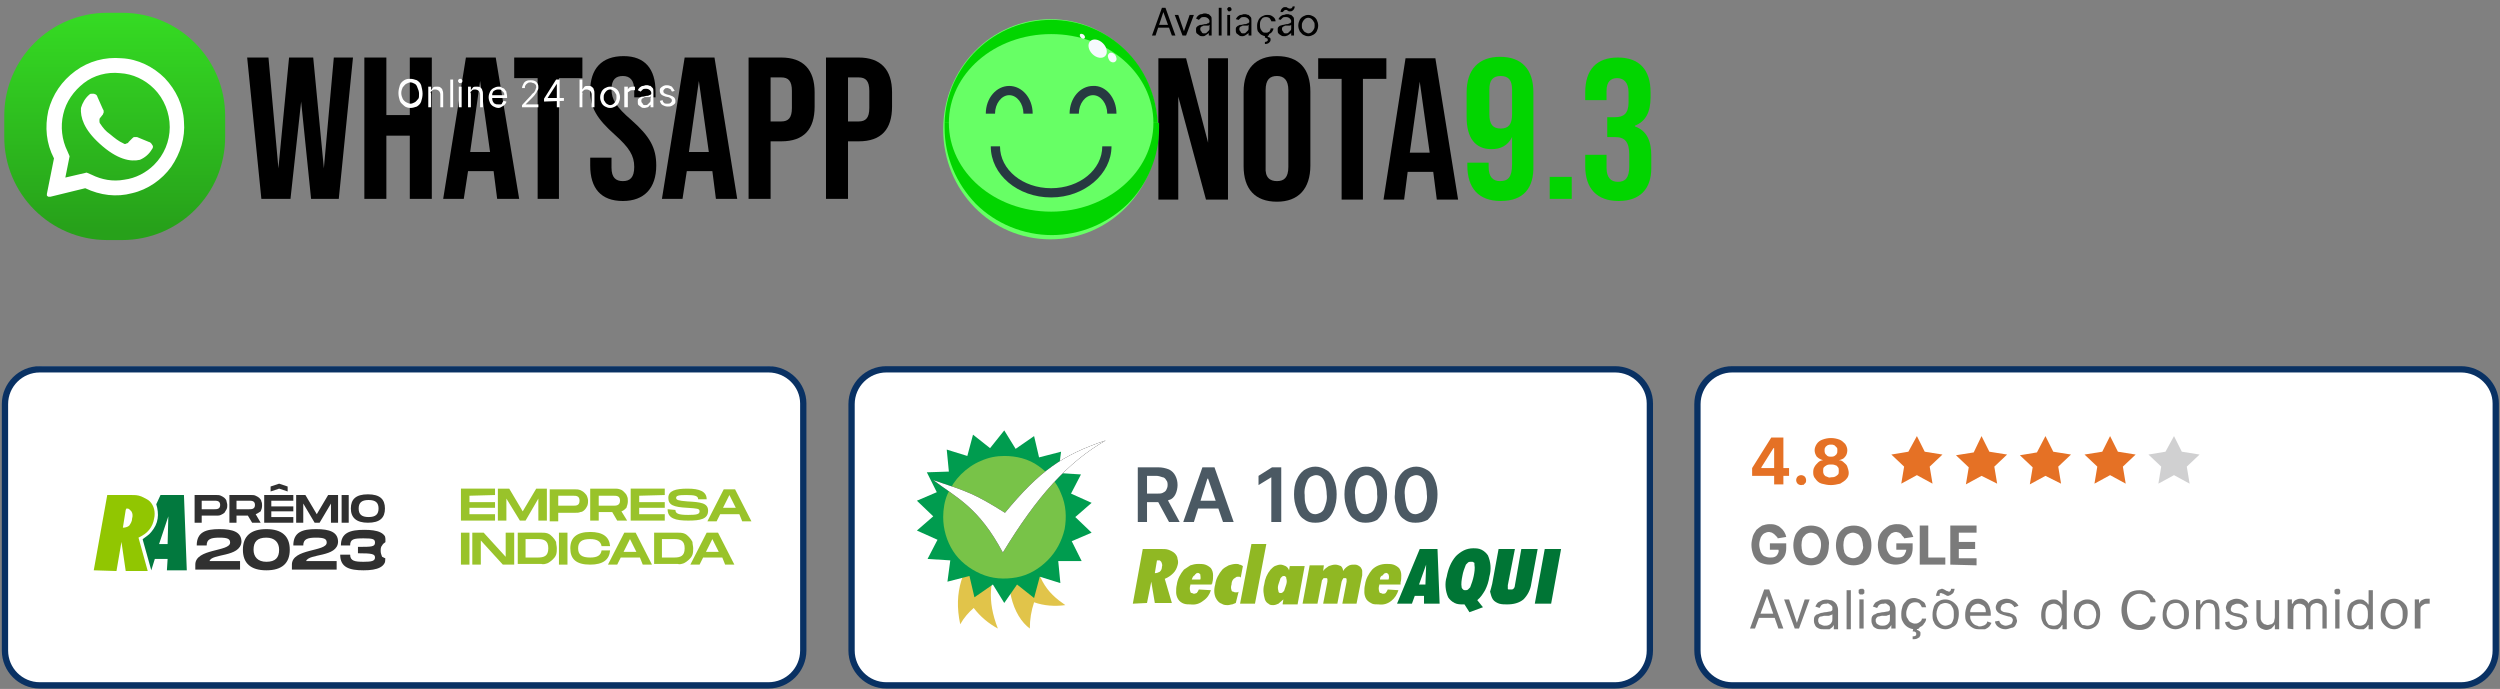 <?xml version="1.0" encoding="utf-8"?>
<!-- Generator: Adobe Illustrator 25.0.0, SVG Export Plug-In . SVG Version: 6.00 Build 0)  -->
<svg version="1.1" id="Camada_1" xmlns="http://www.w3.org/2000/svg" xmlns:xlink="http://www.w3.org/1999/xlink" x="0px" y="0px"
	 viewBox="0 0 352 97" style="enable-background:new 0 0 352 97;" xml:space="preserve">
<rect x="0" y="0" width="352" height="97" fill="#808080" stroke="none"/>
<style type="text/css">
	.st0{fill:#FFFFFF;}
	.st1{fill:#FFFFFF;stroke:#093163;stroke-width:0.887;}
	.st2{fill:#303030;}
	.st3{fill:#02793E;}
	.st4{fill:#91C601;}
	.st5{opacity:0.2;fill:#007535;enable-background:new    ;}
	.st6{fill:#99C32A;}
	.st7{fill-rule:evenodd;clip-rule:evenodd;fill:#E1C44A;}
	.st8{fill-rule:evenodd;clip-rule:evenodd;fill:#009C4F;}
	.st9{fill-rule:evenodd;clip-rule:evenodd;fill:#78C348;}
	.st10{fill:#4B5963;}
	.st11{fill:#90B823;}
	.st12{fill:#007535;}
	.st13{fill:#E57125;}
	.st14{fill:#D0D0D1;}
	.st15{fill:#7B7B7B;}
	.st16{fill:#02D500;}
	.st17{fill:#67FF65;}
	.st18{fill:#273941;}
	.st19{fill:#F6FAFD;}
	.st20{fill:url(#SVGID_1_);}
</style>
<path class="st0" d="M108,51.6H6c-2.9,0-5.3,2.4-5.3,5.3v34.6c0,2.9,2.4,5.3,5.3,5.3h102c2.9,0,5.3-2.4,5.3-5.3V56.9
	C113.3,54,110.9,51.6,108,51.6z"/>
<path class="st1" d="M108.2,52H5.6c-2.7,0-4.9,2.2-4.9,4.9v34.7c0,2.7,2.2,4.9,4.9,4.9h102.6c2.7,0,4.9-2.2,4.9-4.9V56.8
	C113.1,54.2,110.9,52,108.2,52z"/>
<g>
	<g>
		<path class="st2" d="M32,71.1c0,0.2,0,0.4-0.1,0.6s-0.2,0.3-0.3,0.5c-0.1,0.1-0.3,0.2-0.5,0.3c-0.2,0.1-0.4,0.1-0.6,0.1h-2.1v1h-1
			v-3.9h3.1c0.2,0,0.4,0,0.6,0.1s0.4,0.2,0.5,0.3s0.3,0.3,0.3,0.5C31.9,70.7,32,70.9,32,71.1L32,71.1z M31,71.1
			c0-0.6-0.5-0.6-0.8-0.6h-1.8v1.2h1.8C30.5,71.7,31,71.7,31,71.1z"/>
		<path class="st2" d="M36,72.4l0.7,1.2h-1.2l-0.6-1h-1.6v1h-1v-3.9h3.1c0.2,0,0.4,0,0.6,0.1c0.2,0.1,0.4,0.2,0.5,0.3
			c0.1,0.1,0.3,0.3,0.3,0.5c0.1,0.2,0.1,0.4,0.1,0.6c0,0.3-0.1,0.6-0.2,0.8C36.5,72.1,36.3,72.3,36,72.4z M33.3,71.7h1.8
			c0.3,0,0.8,0,0.8-0.6s-0.5-0.6-0.8-0.6h-1.8V71.7z"/>
		<path class="st2" d="M38.2,70.5v0.8h3.1V72h-3.1v0.8h3.1v0.8h-4.1v-3.9h4.1v0.8L38.2,70.5z M39.3,68.8l-1.2,0.4v-0.7l1.2-0.4
			l1.2,0.4v0.7L39.3,68.8z"/>
		<path class="st2" d="M47.6,73.6h-1v-2.7L45,73.6h-0.7l-1.6-2.7v2.7h-1v-3.9H43l1.6,2.7l1.6-2.7h1.4V73.6L47.6,73.6z"/>
		<path class="st2" d="M49.1,73.6h-1v-3.9h1V73.6z"/>
		<path class="st2" d="M49.4,71.6c0-1.3,0.7-2,2.4-2s2.4,0.7,2.4,2s-0.7,2-2.4,2C50.2,73.6,49.4,72.9,49.4,71.6z M53.3,71.6
			c0-0.8-0.4-1.2-1.4-1.2s-1.4,0.4-1.4,1.2s0.4,1.2,1.4,1.2C52.9,72.8,53.3,72.4,53.3,71.6z"/>
		<path class="st2" d="M29.5,79h4.3v1.2h-6.3v-0.7c0-2.3,4.9-1.8,4.9-3.1c0-0.5-0.3-0.7-1.5-0.7s-1.8,0.2-1.8,1.1h-1.4
			c0-1.9,1.3-2.3,3.2-2.3c1.9,0,3.1,0.4,3.1,1.8C33.8,78.5,29.8,77.9,29.5,79z"/>
		<path class="st2" d="M34.2,77.4c0-1.9,1.1-2.9,3.3-2.9s3.3,1,3.3,2.9s-1.1,2.9-3.3,2.9S34.2,79.3,34.2,77.4z M39.3,77.4
			c0-1-0.6-1.7-1.8-1.7c-1.3,0-1.8,0.6-1.8,1.7c0,1,0.6,1.7,1.8,1.7C38.8,79.1,39.3,78.5,39.3,77.4z"/>
		<path class="st2" d="M43.1,79h4.3v1.2h-6.3v-0.7c0-2.3,4.9-1.8,4.9-3.1c0-0.5-0.3-0.7-1.5-0.7s-1.8,0.2-1.8,1.1h-1.4
			c0-1.9,1.3-2.3,3.2-2.3s3.1,0.4,3.1,1.8C47.5,78.5,43.5,77.9,43.1,79z"/>
		<path class="st2" d="M54.3,78.6c0,1.2-1.1,1.7-3.1,1.7s-3.3-0.4-3.3-2.2h1.4c0,0.9,0.7,1,1.9,1c1.1,0,1.6-0.1,1.6-0.6
			s-0.4-0.6-2.4-0.6V77c1.9,0,2.4,0,2.4-0.6c0-0.5-0.3-0.6-1.6-0.6c-1.4,0-1.9,0.1-1.9,1H48c0-1.8,1.3-2.2,3.3-2.2
			c1.9,0,3.1,0.4,3.1,1.7c-0.3,0.1-0.5,0.3-0.6,0.5c-0.2,0.2-0.2,0.5-0.2,0.8s0.1,0.5,0.2,0.8C53.9,78.4,54.1,78.6,54.3,78.6z"/>
		<path class="st3" d="M26.3,80.3l-0.4-10.6h-3.3L22,71c0.2,0.6,0.3,1.4,0.2,2c-0.1,0.7-0.4,1.3-0.9,1.9c-0.3,0.4-0.8,0.7-1.2,1V76
			l1.2,4.3l0,0l0.5-1.6h1.8l-0.1,1.6H26.3z M22.4,76.6l1.3-3.9l-0.1,3.9H22.4z"/>
		<path class="st4" d="M13.2,80.3l1.9-10.6h3.4c0.5,0,0.9,0,1.4,0.2c0.4,0.2,0.9,0.4,1.2,0.7c0.3,0.3,0.5,0.7,0.6,1.1s0.1,0.9,0,1.3
			c-0.1,0.6-0.3,1.1-0.7,1.6c-0.4,0.5-0.9,0.8-1.5,1.1l1.3,4.7h-3.1l-0.6-4.1l-0.7,4.1L13.2,80.3L13.2,80.3z M17.7,71.8l-0.4,2.5
			c0.3,0,0.7-0.1,0.9-0.3c0.2-0.3,0.4-0.6,0.4-1c0.1-0.3,0.1-0.7-0.1-1c-0.1-0.1-0.2-0.2-0.3-0.3c-0.1-0.1-0.3-0.1-0.4-0.1
			L17.7,71.8z"/>
		<path class="st0" d="M10.7,76.7h-0.6c0,0,0,0,0-0.1c-0.1-0.1-0.2-0.1-0.3-0.1c0-0.1,0-2.5,0-2.5s0.1,0,0.1-0.1s0-1.3,0-1.3
			s0-0.1,0.1,0s0.3,0.4,0.4,0.4c0.1,0,0.1,0,0.2,0c0.1,0,0.1-0.1,0.2-0.1c0.1-0.1,0.1-0.3-0.1-0.7c-0.2-0.3-0.3-0.6-0.5-0.8
			c-0.1-0.1-0.2-0.1-0.3-0.1s-0.2,0-0.2-0.1c0.1-0.1,0.2-0.2,0.3-0.3c0.1-0.1,0.1-0.3,0.1-0.4s0-0.2-0.1-0.3c0-0.1-0.1-0.2-0.2-0.3
			c-0.1-0.1-0.2-0.1-0.3-0.2c-0.1,0-0.2-0.1-0.3-0.1c-0.2,0-0.4,0.1-0.6,0.2c-0.2,0.2-0.2,0.4-0.2,0.6s0,0.3,0.1,0.4
			C8.8,71,8.9,71.1,9,71.2c-0.1,0-0.1,0-0.2,0c-0.1,0-0.2,0-0.3,0.1c-0.2,0.2-0.4,0.5-0.5,0.8c-0.2,0.6-0.1,0.8,0,0.8
			c0.1,0,0.2,0,0.3,0s0.4-0.3,0.4-0.4c0.1-0.1,0.1,0,0.1,0s0,1.2,0,1.3C8.8,74,8.9,74,8.9,74s0.1,2.4,0,2.5c0,0.1-0.2,0.1-0.3,0.1
			c0,0,0,0,0,0.1H8.1l-0.2,0.6v3h3v-2.9L10.7,76.7z"/>
	</g>
</g>
<g>
	<g>
		<path class="st5" d="M59.2,78.8c0.1-1.2,0.6-2.4,1.4-3.2c0.9-0.9,2-1.4,3.2-1.4c-1.2,0-2.4-0.5-3.2-1.4c-0.9-0.9-1.4-2-1.4-3.2
			c-0.1,1.2-0.6,2.4-1.4,3.2c-0.9,0.9-2,1.4-3.2,1.4c1.2,0,2.4,0.5,3.2,1.4C58.6,76.5,59.1,77.6,59.2,78.8z"/>
	</g>
</g>
<path class="st0" d="M64.7,69.1H54.3v10.3h10.3L64.7,69.1L64.7,69.1z"/>
<path class="st0" d="M64.7,69.1H54.3v10.3h10.3L64.7,69.1L64.7,69.1z"/>
<g>
	<g>
		<path class="st6" d="M66.1,69.8v0.9h3.6v0.8h-3.6v0.9h3.6v0.9h-4.8v-4.5h4.8v0.9L66.1,69.8z"/>
		<path class="st6" d="M77,73.3h-1.2v-3.1L74,73.3h-0.8l-1.9-3.1v3.1h-1.2v-4.5h1.6l1.9,3.2l1.9-3.2H77V73.3z"/>
		<path class="st6" d="M82.8,70.5c0,0.2,0,0.4-0.1,0.7c-0.1,0.2-0.2,0.4-0.4,0.6c-0.2,0.2-0.4,0.3-0.6,0.3c-0.2,0.1-0.4,0.1-0.7,0.1
			h-2.4v1.2h-1.2v-4.5H81c0.2,0,0.4,0,0.7,0.1c0.2,0.1,0.4,0.2,0.6,0.4c0.2,0.2,0.3,0.3,0.4,0.6C82.7,70,82.8,70.3,82.8,70.5z
			 M81.6,70.5c0-0.7-0.5-0.7-0.9-0.7h-2.1v1.4h2.1C81.1,71.2,81.6,71.2,81.6,70.5z"/>
		<path class="st6" d="M87.5,72l0.8,1.3h-1.4l-0.7-1.2h-1.9v1.2h-1.2v-4.5h3.5c0.2,0,0.4,0,0.7,0.1s0.4,0.2,0.6,0.4
			c0.2,0.2,0.3,0.3,0.4,0.6c0.1,0.2,0.1,0.4,0.1,0.7c0,0.3-0.1,0.6-0.2,0.9C88,71.7,87.8,71.9,87.5,72z M84.3,71.2h2.1
			c0.3,0,0.9,0,0.9-0.7s-0.5-0.7-0.9-0.7h-2.1V71.2z"/>
		<path class="st6" d="M90,69.8v0.9h3.6v0.8H90v0.9h3.6v0.9h-4.8v-4.5h4.8v0.9L90,69.8z"/>
		<path class="st6" d="M95.1,71.8c0,0.5,0.4,0.7,1.8,0.7c1.2,0,1.6-0.1,1.6-0.5s-0.3-0.4-1.7-0.5c-2-0.1-2.7-0.4-2.7-1.4
			s1-1.3,2.7-1.3s2.7,0.4,2.7,1.5h-1.2c0-0.5-0.5-0.6-1.7-0.6c-1.1,0-1.4,0.1-1.4,0.4s0.3,0.4,1.6,0.5c1.8,0.1,2.9,0.2,2.9,1.3
			c0,1.2-1.1,1.4-2.8,1.4c-1.8,0-2.9-0.3-2.9-1.6L95.1,71.8z"/>
		<path class="st6" d="M104.1,72.4h-2.7l-0.5,1h-1.3l2.3-4.5h1.6l2.3,4.5h-1.3L104.1,72.4z M103.6,71.5l-0.9-1.8l-0.9,1.8H103.6z"/>
		<path class="st6" d="M66.1,79.5h-1.2V75h1.2V79.5z"/>
		<path class="st6" d="M72.4,75v4.5h-1.6l-3.1-3.4v3.4h-1.2V75h1.6l3.1,3.4V75H72.4z"/>
		<path class="st6" d="M78.4,77.2c0,0.3,0,0.6-0.1,0.9s-0.3,0.5-0.5,0.7s-0.5,0.4-0.7,0.5c-0.3,0.1-0.6,0.2-0.9,0.1h-3.3V75h3.3
			c0.3,0,0.6,0,0.9,0.1s0.5,0.3,0.7,0.5s0.4,0.5,0.5,0.7C78.3,76.6,78.4,76.9,78.4,77.2z M77.2,77.2c0-1.1-0.6-1.3-1.5-1.3H74v2.6
			h1.7C76.6,78.5,77.2,78.3,77.2,77.2L77.2,77.2z"/>
		<path class="st6" d="M79.9,79.5h-1.2V75h1.2V79.5z"/>
		<path class="st6" d="M83.1,74.9c1.8,0,2.7,0.7,2.8,2h-1.2c-0.1-0.7-0.7-1-1.6-1c-1.2,0-1.7,0.4-1.7,1.3s0.5,1.3,1.7,1.3
			c1,0,1.5-0.3,1.6-1h1.2c-0.1,1.3-1,2-2.8,2c-2,0-2.8-0.8-2.8-2.3S81.2,74.9,83.1,74.9z"/>
		<path class="st6" d="M90.1,78.5h-2.7l-0.5,1h-1.3l2.3-4.5h1.6l2.3,4.5h-1.3L90.1,78.5z M89.6,77.7l-0.9-1.8l-0.9,1.8H89.6z"/>
		<path class="st6" d="M97.6,77.2c0,0.3,0,0.6-0.1,0.9s-0.3,0.5-0.5,0.7s-0.5,0.4-0.7,0.5c-0.3,0.1-0.6,0.2-0.9,0.1h-3.3V75h3.3
			c0.3,0,0.6,0,0.9,0.1s0.5,0.3,0.7,0.5s0.4,0.5,0.5,0.7C97.5,76.6,97.6,76.9,97.6,77.2z M96.4,77.2c0-1.1-0.6-1.3-1.5-1.3h-1.7v2.6
			h1.7C95.8,78.5,96.4,78.3,96.4,77.2L96.4,77.2z"/>
		<path class="st6" d="M101.7,78.5H99l-0.5,1h-1.3l2.3-4.5h1.6l2.3,4.5h-1.3L101.7,78.5z M101.2,77.7l-0.9-1.8l-0.9,1.8H101.2z"/>
	</g>
</g>
<path class="st1" d="M227.4,52l-102.6,0c-2.7,0-4.9,2.2-4.9,4.9l0,34.7c0,2.7,2.2,4.9,4.9,4.9l102.6,0c2.7,0,4.9-2.2,4.9-4.9l0-34.8
	C232.3,54.2,230.1,52,227.4,52z"/>
<g>
	<g>
		<path class="st7" d="M141.2,65.9c0.1,3.7-1,7.4-3.1,10.4c-2.5,3.9-3.9,6.9-2.9,11.6c0.5-0.9,1.2-1.7,1.9-2.3
			c0.9,1.2,2.1,2.2,3.4,2.9c-3.2-8.2,2.3-10.9,3.5-18.1c0.2-1.6,0.2-3.2,0-4.8C143.1,65.8,142.2,65.9,141.2,65.9z"/>
		<path class="st7" d="M145.1,74.9l-2.4,0.7c-1.7,6.8,0,11.2,2.3,12.9c0-1.3,0.2-2.5,0.6-3.7c1.4,0.5,2.9,0.6,4.4,0.4
			C147.4,83.4,145.7,81.6,145.1,74.9z"/>
		<path class="st8" d="M141.4,60.6l1.6,2.6l2.6-1.8l0.7,3l3.1-0.8l-0.4,3l3.2,0.2l-1.4,2.7l2.9,1.3l-2.3,2l2.3,2.2l-2.8,1.2l1.4,2.8
			H149l0.3,3.1l-2.9-0.9l-0.8,3l-2.4-1.9l-1.8,2.6l-1.6-2.6l-2.6,1.8l-0.7-3l-3.1,0.8l0.4-3l-3.2-0.2L132,76l-2.9-1.3l2.3-2
			l-2.3-2.2l2.8-1.2l-1.4-2.8l3.1-0.1l-0.3-3.1l2.9,0.9l0.8-3l2.4,1.9L141.4,60.6z"/>
		<path class="st9" d="M132.8,72.8c0,1.7,0.5,3.4,1.4,4.8s2.3,2.5,3.9,3.2c1.6,0.7,3.3,0.8,5,0.5s3.2-1.2,4.4-2.4
			c1.2-1.2,2-2.7,2.4-4.4c0.3-1.7,0.2-3.4-0.5-5c-0.6-1.6-1.8-2.9-3.2-3.9s-3.1-1.4-4.8-1.4c-1.1,0-2.2,0.2-3.3,0.7
			c-1,0.4-2,1.1-2.8,1.9s-1.4,1.7-1.9,2.8C133,70.5,132.8,71.7,132.8,72.8z"/>
		<path d="M131.4,67.6c3.3,2.5,6.4,3.8,9.8,10.2c4.8-7.9,9.1-12.7,14.5-15.8c-6.2,2.1-9.3,4.3-14.2,10.2
			C137.2,69.5,136.2,69.2,131.4,67.6z"/>
		<path class="st0" d="M131.4,67.6c3.3,2.5,6.4,3.8,9.8,10.2c4.8-7.9,9.1-12.7,14.5-15.8c-6.2,2.1-9.3,4.3-14.2,10.2
			C137.2,69.5,136.2,69.2,131.4,67.6z"/>
	</g>
</g>
<path class="st10" d="M160.2,73.5v-7.7h2.9c0.5,0,1,0.1,1.5,0.3c0.4,0.2,0.7,0.5,0.9,0.9s0.3,0.8,0.3,1.3c0,0.4-0.1,0.9-0.3,1.3
	s-0.5,0.7-0.9,0.8c-0.5,0.2-1,0.3-1.5,0.3H161v-1.2h1.9c0.3,0,0.6,0,0.8-0.1s0.4-0.2,0.5-0.4c0.1-0.2,0.2-0.4,0.2-0.7
	c0-0.2,0-0.5-0.2-0.7c-0.1-0.2-0.3-0.4-0.5-0.4c-0.3-0.1-0.6-0.2-0.9-0.2h-1.3v6.5L160.2,73.5z M164.2,70l1.9,3.5h-1.5l-1.9-3.5
	H164.2z M168.1,73.5h-1.5l2.7-7.7h1.7l2.7,7.7h-1.5l-2.1-6.1H170L168.1,73.5z M168.1,70.5h4.1v1.1h-4.1V70.5z M180.4,65.8v7.7H179
	v-6.3l0,0l-1.8,1.1V67l1.9-1.2H180.4z M185.2,73.6c-0.6,0-1.1-0.1-1.6-0.5c-0.5-0.3-0.8-0.8-1-1.4c-0.3-0.7-0.4-1.4-0.4-2.1
	s0.1-1.5,0.4-2.1c0.2-0.5,0.6-1,1-1.3c0.5-0.3,1-0.5,1.6-0.5s1.1,0.2,1.6,0.5s0.8,0.8,1,1.3c0.3,0.7,0.4,1.4,0.4,2.1
	s-0.1,1.5-0.4,2.2c-0.2,0.5-0.5,1-1,1.4C186.3,73.5,185.8,73.6,185.2,73.6L185.2,73.6z M185.2,72.4c0.2,0,0.5-0.1,0.7-0.2
	s0.4-0.3,0.5-0.5c0.3-0.7,0.5-1.4,0.4-2.1c0-0.5-0.1-1-0.2-1.5c-0.1-0.4-0.3-0.7-0.5-0.9c-0.2-0.2-0.5-0.3-0.8-0.3
	c-0.2,0-0.5,0.1-0.7,0.2s-0.4,0.3-0.5,0.5c-0.3,0.6-0.5,1.4-0.4,2.1c0,0.5,0,1,0.2,1.5c0.1,0.4,0.3,0.7,0.5,0.9
	C184.6,72.3,184.9,72.4,185.2,72.4L185.2,72.4z M192.3,73.6c-0.6,0-1.1-0.1-1.6-0.5c-0.5-0.3-0.8-0.8-1-1.4
	c-0.3-0.7-0.4-1.4-0.4-2.1s0.1-1.5,0.4-2.1c0.2-0.5,0.6-1,1-1.3c0.5-0.3,1-0.5,1.6-0.5s1.1,0.1,1.6,0.5c0.5,0.3,0.8,0.8,1,1.3
	c0.3,0.7,0.4,1.4,0.4,2.1s-0.1,1.5-0.4,2.2c-0.2,0.5-0.6,1-1,1.4C193.4,73.5,192.8,73.6,192.3,73.6L192.3,73.6z M192.3,72.4
	c0.2,0,0.5-0.1,0.7-0.2s0.4-0.3,0.5-0.5c0.3-0.7,0.5-1.4,0.4-2.1c0-0.5,0-1-0.2-1.5c-0.1-0.4-0.3-0.7-0.5-0.9
	c-0.2-0.2-0.5-0.3-0.8-0.3c-0.2,0-0.5,0.1-0.7,0.2s-0.4,0.3-0.5,0.5c-0.3,0.6-0.5,1.4-0.4,2.1c0,0.5,0.1,1,0.2,1.5
	c0.1,0.4,0.3,0.7,0.5,0.9C191.6,72.3,191.9,72.4,192.3,72.4L192.3,72.4z M199.3,73.6c-0.6,0-1.1-0.1-1.6-0.5c-0.5-0.3-0.8-0.8-1-1.4
	c-0.2-0.7-0.4-1.4-0.3-2.1c0-0.7,0.1-1.5,0.4-2.1c0.2-0.5,0.6-1,1-1.3c0.5-0.3,1-0.5,1.6-0.5s1.1,0.2,1.6,0.5s0.8,0.8,1,1.3
	c0.3,0.7,0.4,1.4,0.4,2.1s-0.1,1.5-0.4,2.2c-0.2,0.5-0.6,1-1,1.4C200.4,73.5,199.9,73.6,199.3,73.6L199.3,73.6z M199.3,72.4
	c0.2,0,0.5-0.1,0.7-0.2s0.4-0.3,0.5-0.5c0.3-0.7,0.5-1.4,0.4-2.1c0-0.5-0.1-1-0.2-1.5c-0.1-0.4-0.3-0.7-0.5-0.9
	c-0.2-0.2-0.5-0.3-0.8-0.3c-0.2,0-0.5,0.1-0.7,0.2s-0.4,0.3-0.5,0.5c-0.3,0.6-0.5,1.4-0.4,2.1c0,0.5,0.1,1,0.2,1.5
	c0.1,0.4,0.3,0.7,0.5,0.9S199,72.4,199.3,72.4L199.3,72.4z"/>
<g>
	<g>
		<path class="st11" d="M162.9,78.9l-0.3,1.8c0.3,0,0.5-0.1,0.7-0.2c0.2-0.2,0.3-0.4,0.3-0.7c0.1-0.2,0-0.5-0.1-0.7
			c-0.1-0.1-0.1-0.1-0.2-0.2C163.2,78.9,163.1,78.9,162.9,78.9L162.9,78.9z M159.5,85l1.4-7.7h2.6c0.4,0,0.7,0,1,0.1
			s0.7,0.3,0.9,0.5s0.4,0.5,0.4,0.8c0.1,0.3,0.1,0.6,0,0.9c-0.1,0.4-0.3,0.8-0.6,1.1c-0.3,0.3-0.7,0.6-1.2,0.8l1,3.4h-2.4l-0.5-3
			l-0.6,3L159.5,85L159.5,85z"/>
		<path class="st11" d="M167.8,81.6h1.2c0.1-0.2,0-0.5,0-0.7c0-0.1-0.1-0.1-0.2-0.2c-0.1,0-0.2-0.1-0.2,0c-0.1,0-0.2,0-0.2,0.1
			c-0.1,0-0.1,0.1-0.2,0.2C168,81.1,167.9,81.3,167.8,81.6z M170.5,83.1c-0.2,0.6-0.5,1.1-1.1,1.5c-0.5,0.4-1.1,0.6-1.8,0.5
			c-0.3,0-0.6,0-0.9-0.1c-0.3-0.1-0.6-0.3-0.8-0.6c-0.2-0.3-0.3-0.7-0.3-1c0-0.4,0-0.7,0.1-1.1c0.1-0.8,0.5-1.5,1-2.1
			c0.3-0.2,0.6-0.4,0.9-0.6c0.3-0.1,0.7-0.2,1.1-0.2c0.3,0,0.7,0,1,0.1s0.6,0.3,0.8,0.5c0.2,0.3,0.3,0.6,0.3,1c0,0.3,0,0.7-0.1,1
			c0,0.1,0,0.2-0.1,0.2c0,0.1,0,0.1,0,0.1h-3v0.1c-0.1,0.3-0.1,0.6,0,0.9c0,0.1,0.1,0.2,0.2,0.2c0.1,0,0.2,0.1,0.3,0.1
			c0.2,0,0.3-0.1,0.4-0.1c0.1-0.1,0.2-0.3,0.3-0.5L170.5,83.1z"/>
		<path class="st11" d="M174,84.9c-0.2,0.1-0.3,0.1-0.5,0.2c-0.2,0-0.4,0.1-0.6,0.1c-0.3,0-0.6,0-0.9-0.2c-0.3-0.1-0.5-0.3-0.7-0.6
			c-0.4-0.6-0.4-1.4-0.2-2.1c0.1-0.8,0.5-1.5,1-2.1c0.2-0.2,0.5-0.4,0.9-0.6c0.3-0.1,0.7-0.2,1-0.2c0.2,0,0.4,0,0.5,0.1
			c0.2,0,0.3,0.1,0.5,0.2l-0.3,1.6c-0.1,0-0.1-0.1-0.2-0.1c-0.1,0-0.1,0-0.2,0c-0.1,0-0.2,0-0.3,0.1s-0.2,0.1-0.3,0.2
			c-0.2,0.2-0.3,0.5-0.3,0.8c-0.1,0.3-0.1,0.5,0,0.8c0,0.1,0.1,0.2,0.2,0.2c0.1,0,0.2,0.1,0.3,0.1s0.1,0,0.2,0c0.1,0,0.2,0,0.3-0.1
			L174,84.9z"/>
		<path class="st11" d="M174.6,85l1.6-8.4h2.1l-1.6,8.4H174.6z"/>
		<path class="st11" d="M180,82.3c-0.1,0.3-0.1,0.6,0,0.9c0,0.2,0.1,0.3,0.3,0.3c0.1,0,0.2,0,0.3-0.1s0.1-0.1,0.2-0.2
			c0.1-0.3,0.2-0.6,0.3-0.9s0.1-0.6,0-0.9c0-0.1,0-0.2-0.1-0.2c-0.1-0.1-0.1-0.1-0.2-0.1c-0.1,0-0.2,0-0.3,0.1s-0.1,0.1-0.2,0.2
			C180.2,81.7,180.1,82,180,82.3z M180.6,85l0.1-0.6c-0.2,0.2-0.5,0.4-0.7,0.6c-0.2,0.1-0.5,0.2-0.7,0.2c-0.3,0-0.5,0-0.7-0.2
			c-0.2-0.1-0.4-0.3-0.5-0.6c-0.2-0.7-0.3-1.4-0.1-2.1c0.1-0.8,0.4-1.5,0.9-2.1c0.2-0.2,0.4-0.4,0.6-0.5c0.3-0.1,0.5-0.2,0.8-0.2
			c0.2,0,0.5,0.1,0.7,0.2s0.4,0.3,0.5,0.6l0.1-0.6h2.1l-1,5.4h-2.1L180.6,85L180.6,85z"/>
		<path class="st11" d="M183.4,85l1-5.4h2l-0.1,0.8c0.2-0.3,0.5-0.5,0.8-0.7c0.3-0.1,0.6-0.2,0.9-0.2c0.3,0,0.5,0.1,0.8,0.2
			c0.2,0.2,0.3,0.4,0.3,0.7c0.2-0.3,0.4-0.5,0.7-0.7s0.6-0.2,0.9-0.2c0.2,0,0.3,0,0.5,0.1s0.3,0.2,0.4,0.3c0.1,0.2,0.2,0.3,0.2,0.5
			s0,0.4,0,0.6l-0.8,4h-2l0.6-3.1c0-0.1,0-0.3,0-0.4l-0.1-0.1h-0.1c-0.1,0-0.1,0-0.2,0c-0.1,0-0.1,0.1-0.1,0.1
			c-0.1,0.1-0.1,0.2-0.2,0.4l-0.6,3.1h-2l0.6-3.1c0-0.1,0-0.3,0-0.4l-0.1-0.1c0,0-0.1,0-0.2,0c-0.1,0-0.1,0-0.2,0
			c-0.1,0-0.1,0.1-0.1,0.1c-0.1,0.1-0.2,0.2-0.2,0.4l-0.6,3.1L183.4,85z"/>
		<path class="st11" d="M194.3,81.6h1.2c0.1-0.2,0.1-0.5,0-0.7c0-0.1-0.1-0.1-0.2-0.2c-0.1,0-0.2-0.1-0.2,0c-0.1,0-0.2,0-0.2,0.1
			c-0.1,0-0.1,0.1-0.2,0.2C194.4,81.1,194.3,81.3,194.3,81.6z M196.9,83.1c-0.2,0.6-0.5,1.1-1,1.5s-1.1,0.6-1.8,0.5
			c-0.3,0-0.7,0-0.9-0.1s-0.6-0.3-0.8-0.6c-0.2-0.3-0.3-0.7-0.3-1c0-0.4,0-0.7,0.1-1.1c0.1-0.8,0.5-1.5,1-2.1c0.5-0.5,1.2-0.8,2-0.8
			c0.3,0,0.7,0,1,0.1s0.6,0.3,0.8,0.5c0.2,0.3,0.3,0.6,0.3,1c0,0.3,0,0.7-0.1,1c0,0.1,0,0.2,0,0.2c0,0.1,0,0.1,0,0.1h-3v0.1
			c-0.1,0.3-0.1,0.6,0,0.9c0,0.1,0.1,0.2,0.2,0.2c0.1,0,0.2,0.1,0.3,0.1s0.3,0,0.4-0.1c0.1-0.1,0.2-0.3,0.3-0.5L196.9,83.1z"/>
		<path class="st12" d="M199.8,82.3h0.9l0.1-2.8L199.8,82.3z M196.7,85l3.2-7.7h2.5l0.3,7.7h-2.2v-1.1h-1.3l-0.4,1.1H196.7z"/>
		<path class="st12" d="M205.9,81.1c-0.1,0.5-0.2,1.1-0.1,1.6c0,0.1,0.1,0.2,0.2,0.3c0.1,0.1,0.2,0.1,0.3,0.1s0.3,0,0.4-0.1
			c0.1-0.1,0.2-0.2,0.3-0.3c0.2-0.5,0.4-1.1,0.5-1.6s0.2-1.1,0.1-1.6c0-0.1,0-0.1,0-0.2s-0.1-0.1-0.1-0.1s-0.1-0.1-0.2-0.1
			c-0.1,0-0.1,0-0.2,0c-0.1,0-0.3,0-0.4,0.1c-0.1,0.1-0.2,0.2-0.3,0.3C206.2,80,206,80.5,205.9,81.1z M206.9,86.2l-0.7-1.1h-0.1
			c-0.1,0-0.1,0-0.1,0c-0.4,0-0.8,0-1.2-0.2s-0.7-0.5-0.9-0.8c-0.4-0.9-0.5-2-0.2-2.9c0.2-1.1,0.6-2.1,1.3-2.9
			c0.3-0.3,0.7-0.6,1.1-0.8s0.9-0.3,1.3-0.3c0.4,0,0.8,0,1.2,0.2s0.7,0.5,0.9,0.8c0.4,0.9,0.5,2,0.2,3c-0.1,0.7-0.3,1.3-0.6,1.9
			c-0.3,0.5-0.6,1-1.1,1.4l0.8,1L206.9,86.2z"/>
		<path class="st12" d="M210.1,82.2l0.9-4.9h2.3l-1,5.1c0,0.2,0,0.3,0,0.5c0,0.1,0.1,0.1,0.2,0.1c0.1,0,0.1,0,0.2,0
			c0.1,0,0.2,0,0.2,0c0.1,0,0.1-0.1,0.2-0.1c0.1-0.1,0.2-0.3,0.2-0.5l0.9-5.1h2.3l-0.9,4.9c-0.1,0.8-0.5,1.6-1.1,2.2
			c-0.6,0.5-1.4,0.7-2.3,0.7c-0.4,0-0.7,0-1.1-0.1c-0.3-0.1-0.7-0.3-0.9-0.6c-0.2-0.3-0.3-0.7-0.4-1.1C209.9,83,210,82.6,210.1,82.2
			z"/>
		<path class="st12" d="M216.1,85l1.4-7.7h2.3l-1.4,7.7H216.1z"/>
	</g>
</g>
<path class="st1" d="M346.5,52H243.9c-2.7,0-4.9,2.2-4.9,4.9v34.7c0,2.7,2.2,4.9,4.9,4.9h102.6c2.7,0,4.9-2.2,4.9-4.9V56.8
	C351.4,54.2,349.2,52,346.5,52z"/>
<path class="st13" d="M246.7,67v-1.1l2.7-4.3h0.9v1.5h-0.6l-1.7,2.7v0.1h3.9V67H246.7z M249.8,68.2v-1.5v-0.5v-4.6h1.3v6.6H249.8z
	 M253.6,68.3c-0.2,0-0.4-0.1-0.5-0.2s-0.2-0.3-0.2-0.5s0.1-0.4,0.2-0.5c0.1-0.1,0.3-0.2,0.5-0.2s0.4,0.1,0.5,0.2s0.2,0.3,0.2,0.5
	c0,0.1,0,0.3-0.1,0.4s-0.2,0.2-0.3,0.3C253.9,68.2,253.8,68.3,253.6,68.3L253.6,68.3z M257.8,68.3c-0.5,0-0.9-0.1-1.3-0.2
	s-0.7-0.4-0.9-0.7c-0.2-0.2-0.3-0.5-0.3-0.8s0-0.6,0.2-0.9c0.1-0.2,0.3-0.4,0.5-0.6c0.2-0.2,0.5-0.3,0.7-0.3l0,0
	c-0.3-0.1-0.6-0.2-0.9-0.5c-0.2-0.3-0.3-0.6-0.3-0.9c0-0.3,0.1-0.6,0.3-0.9c0.2-0.3,0.5-0.5,0.8-0.6c0.8-0.3,1.6-0.3,2.4,0
	c0.3,0.1,0.6,0.4,0.8,0.6c0.2,0.3,0.3,0.6,0.3,0.9c0,0.3-0.1,0.7-0.3,0.9c-0.2,0.3-0.5,0.4-0.9,0.5l0,0c0.3,0,0.5,0.1,0.7,0.3
	c0.2,0.2,0.4,0.3,0.5,0.6c0.1,0.3,0.2,0.6,0.2,0.9s-0.1,0.6-0.3,0.8c-0.2,0.3-0.6,0.5-0.9,0.7C258.7,68.2,258.2,68.3,257.8,68.3
	L257.8,68.3z M257.8,67.2c0.2,0,0.4,0,0.6-0.1s0.3-0.2,0.4-0.3c0.1-0.1,0.1-0.3,0.1-0.5s0-0.4-0.1-0.5s-0.2-0.3-0.4-0.3
	c-0.2-0.1-0.4-0.1-0.6-0.1s-0.4,0-0.6,0.1s-0.3,0.2-0.4,0.3c-0.1,0.1-0.1,0.3-0.1,0.5s0,0.3,0.1,0.5c0.1,0.1,0.2,0.3,0.4,0.3
	C257.4,67.2,257.6,67.3,257.8,67.2L257.8,67.2z M257.8,64.3c0.2,0,0.3,0,0.5-0.1c0.1-0.1,0.3-0.2,0.3-0.3c0.1-0.1,0.1-0.3,0.1-0.5
	s0-0.3-0.1-0.4c-0.1-0.1-0.2-0.2-0.3-0.3c-0.2-0.1-0.3-0.1-0.5-0.1s-0.3,0-0.5,0.1c-0.1,0.1-0.3,0.2-0.3,0.3
	c-0.1,0.1-0.1,0.3-0.1,0.4c0,0.2,0,0.3,0.1,0.5c0.1,0.1,0.2,0.2,0.3,0.3C257.5,64.3,257.6,64.3,257.8,64.3L257.8,64.3z"/>
<g>
	<g>
		<path class="st13" d="M269.9,61.4l1.1,2.2l2.5,0.4l-1.8,1.7l0.4,2.4l-2.2-1.2l-2.2,1.2l0.4-2.4l-1.8-1.7l2.4-0.4L269.9,61.4z"/>
		<path class="st13" d="M279,61.4l1.1,2.2l2.5,0.4l-1.8,1.7l0.4,2.4L279,67l-2.2,1.2l0.4-2.4l-1.8-1.7l2.5-0.4L279,61.4z"/>
		<path class="st13" d="M288,61.4l1.1,2.2l2.5,0.4l-1.8,1.7l0.4,2.4L288,67l-2.2,1.2l0.4-2.4l-1.8-1.7l2.4-0.4L288,61.4z"/>
		<path class="st13" d="M297.1,61.4l1.1,2.2l2.5,0.4l-1.8,1.7l0.4,2.4l-2.2-1.2l-2.2,1.2l0.4-2.4l-1.8-1.7l2.5-0.4L297.1,61.4z"/>
		<path class="st14" d="M306.1,61.4l1.1,2.2l2.5,0.4l-1.8,1.7l0.4,2.4l-2.2-1.2l-2.2,1.2l0.4-2.4l-1.8-1.7l2.4-0.4L306.1,61.4z"/>
	</g>
</g>
<path class="st15" d="M250.3,75.8c0-0.1-0.1-0.2-0.2-0.3c-0.1-0.1-0.2-0.2-0.3-0.3c-0.1-0.1-0.2-0.1-0.3-0.2c-0.1,0-0.3-0.1-0.4-0.1
	c-0.3,0-0.5,0.1-0.7,0.2s-0.4,0.4-0.5,0.6c-0.1,0.3-0.2,0.6-0.2,1c0,0.3,0.1,0.7,0.2,1c0.1,0.2,0.3,0.5,0.5,0.6s0.5,0.2,0.8,0.2
	c0.2,0,0.5,0,0.7-0.1s0.3-0.2,0.4-0.4c0.1-0.2,0.2-0.4,0.1-0.6h0.2h-1.4v-0.9h2.3v0.7c0,0.4-0.1,0.9-0.3,1.2
	c-0.2,0.3-0.5,0.6-0.8,0.8c-0.4,0.2-0.8,0.3-1.2,0.3c-0.5,0-0.9-0.1-1.4-0.3c-0.4-0.2-0.7-0.6-0.9-1c-0.2-0.5-0.3-1-0.3-1.5
	c0-0.4,0.1-0.8,0.2-1.2c0.1-0.3,0.3-0.6,0.5-0.9c0.2-0.2,0.5-0.4,0.8-0.6c0.3-0.1,0.7-0.2,1-0.2s0.6,0,0.9,0.1
	c0.3,0.1,0.5,0.2,0.7,0.4c0.4,0.3,0.7,0.8,0.8,1.3L250.3,75.8z M257.5,76.8c0,0.5-0.1,1.1-0.3,1.5c-0.2,0.4-0.5,0.7-0.9,1
	c-0.4,0.2-0.9,0.3-1.3,0.3s-0.9-0.1-1.3-0.3c-0.4-0.2-0.7-0.6-0.9-1c-0.2-0.5-0.3-1-0.3-1.5s0.1-1,0.3-1.5c0.2-0.4,0.5-0.7,0.9-1
	c0.4-0.2,0.9-0.3,1.3-0.3s0.9,0.1,1.3,0.3c0.4,0.2,0.7,0.6,0.9,1C257.4,75.7,257.6,76.2,257.5,76.8L257.5,76.8z M256.4,76.8
	c0-0.3,0-0.7-0.2-1c-0.1-0.2-0.3-0.5-0.5-0.6S255.2,75,255,75c-0.3,0-0.5,0.1-0.7,0.2c-0.2,0.2-0.4,0.4-0.5,0.6
	c-0.2,0.6-0.2,1.3,0,2c0.1,0.2,0.3,0.5,0.5,0.6s0.5,0.2,0.7,0.2c0.3,0,0.5-0.1,0.7-0.2s0.4-0.4,0.5-0.6
	C256.3,77.4,256.4,77.1,256.4,76.8L256.4,76.8z M263.5,76.8c0,0.5-0.1,1.1-0.3,1.5c-0.2,0.4-0.5,0.7-0.9,1c-0.4,0.2-0.9,0.3-1.3,0.3
	c-0.5,0-0.9-0.1-1.3-0.3c-0.4-0.2-0.7-0.6-0.9-1c-0.2-0.5-0.3-1-0.3-1.5s0.1-1,0.3-1.5c0.2-0.4,0.5-0.7,0.9-1
	c0.4-0.2,0.9-0.3,1.3-0.3c0.5,0,0.9,0.1,1.3,0.3c0.4,0.2,0.7,0.6,0.9,1C263.4,75.7,263.5,76.2,263.5,76.8L263.5,76.8z M262.3,76.8
	c0-0.3-0.1-0.7-0.2-1c-0.1-0.2-0.3-0.5-0.5-0.6s-0.5-0.2-0.7-0.2c-0.3,0-0.5,0.1-0.7,0.2s-0.4,0.4-0.5,0.6c-0.2,0.6-0.2,1.3,0,2
	c0.1,0.2,0.3,0.5,0.5,0.6s0.5,0.2,0.7,0.2c0.3,0,0.5-0.1,0.7-0.2s0.4-0.4,0.5-0.6C262.3,77.4,262.4,77.1,262.3,76.8L262.3,76.8z
	 M268.1,75.8c0-0.1-0.1-0.2-0.2-0.3c-0.1-0.1-0.2-0.2-0.2-0.3c-0.1-0.1-0.2-0.1-0.3-0.2c-0.1,0-0.3-0.1-0.4-0.1
	c-0.3,0-0.5,0.1-0.7,0.2c-0.2,0.2-0.4,0.4-0.5,0.6c-0.1,0.3-0.2,0.6-0.2,1c0,0.3,0,0.7,0.2,1c0.1,0.2,0.3,0.5,0.5,0.6
	s0.5,0.2,0.8,0.2c0.2,0,0.5,0,0.7-0.1s0.3-0.2,0.4-0.4c0.1-0.2,0.2-0.4,0.2-0.6h0.2H267v-0.9h2.3v0.7c0,0.4-0.1,0.9-0.3,1.2
	c-0.2,0.3-0.5,0.6-0.8,0.8c-0.4,0.2-0.9,0.3-1.3,0.3s-0.9-0.1-1.3-0.3c-0.4-0.2-0.7-0.6-0.9-1c-0.2-0.5-0.3-1-0.3-1.5
	c0-0.4,0.1-0.8,0.2-1.2c0.1-0.3,0.3-0.6,0.6-0.9c0.2-0.2,0.5-0.4,0.8-0.6c0.3-0.1,0.7-0.2,1-0.2s0.6,0,0.9,0.1s0.5,0.2,0.7,0.4
	c0.2,0.2,0.4,0.4,0.5,0.6s0.2,0.5,0.3,0.7L268.1,75.8z M270.3,79.5V74h1.2v4.5h2.4v1H270.3z M274.6,79.5V74h3.7v1h-2.5v1.3h2.3v1
	h-2.3v1.3h2.5v1L274.6,79.5z M247.1,88.5h-0.7l2-5.5h0.7l2,5.5h-0.7l-1.6-4.6l0,0L247.1,88.5z M247.4,86.4h2.8V87h-2.8V86.4z
	 M254.8,84.4l-1.5,4.1h-0.6l-1.5-4.1h0.7l1.1,3.3l0,0l1.1-3.3H254.8z M256.8,88.6c-0.2,0-0.5,0-0.7-0.1c-0.2-0.1-0.4-0.2-0.5-0.4
	c-0.1-0.2-0.2-0.4-0.2-0.7c0-0.2,0-0.4,0.1-0.6c0.1-0.1,0.2-0.3,0.4-0.3c0.2-0.1,0.3-0.1,0.5-0.2c0.2,0,0.4-0.1,0.6-0.1
	s0.5-0.1,0.6-0.1s0.2,0,0.3-0.1l0.1-0.1v-0.1l0,0c0-0.1,0-0.2,0-0.3c0-0.1-0.1-0.2-0.2-0.3c-0.1-0.1-0.2-0.1-0.3-0.2
	c-0.1,0-0.2-0.1-0.3,0c-0.2,0-0.4,0-0.6,0.1s-0.3,0.3-0.4,0.5l-0.6-0.2c0.1-0.2,0.2-0.4,0.4-0.6c0.2-0.1,0.4-0.2,0.6-0.3
	c0.4-0.1,0.7-0.1,1.1,0c0.2,0,0.4,0.1,0.5,0.2c0.2,0.1,0.3,0.3,0.4,0.4c0.1,0.2,0.2,0.5,0.2,0.8v2.7h-0.6V88l0,0
	c-0.1,0.1-0.1,0.2-0.2,0.3c-0.1,0.1-0.3,0.2-0.4,0.3C257.2,88.6,257,88.6,256.8,88.6L256.8,88.6z M256.9,88.1c0.2,0,0.4,0,0.6-0.1
	s0.3-0.2,0.4-0.4c0.1-0.1,0.1-0.3,0.1-0.5v-0.6c-0.1,0-0.1,0.1-0.2,0.1s-0.2,0.1-0.3,0.1c-0.1,0-0.2,0-0.3,0h-0.3
	c-0.2,0-0.3,0.1-0.5,0.1c-0.1,0-0.3,0.1-0.3,0.2c-0.1,0.1-0.1,0.2-0.1,0.4c0,0.1,0,0.2,0.1,0.3c0,0.1,0.1,0.2,0.2,0.2
	C256.5,88,256.7,88.1,256.9,88.1L256.9,88.1z M260.6,83.1v5.5H260v-5.5H260.6z M261.8,88.5v-4.1h0.6v4.1H261.8z M262.1,83.7
	c-0.1,0-0.1,0-0.2,0s-0.1-0.1-0.1-0.1l-0.1-0.1c0-0.1,0-0.1,0-0.2s0-0.1,0-0.2s0.1-0.1,0.1-0.1c0.1-0.1,0.2-0.1,0.3-0.1
	c0.1,0,0.1,0,0.2,0s0.1,0.1,0.1,0.1l0.1,0.1c0,0.1,0,0.1,0,0.2s0,0.1,0,0.2s-0.1,0.1-0.1,0.1l-0.1,0.1
	C262.2,83.7,262.2,83.7,262.1,83.7L262.1,83.7z M264.9,88.6c-0.2,0-0.5,0-0.7-0.1s-0.4-0.2-0.5-0.4c-0.1-0.2-0.2-0.4-0.2-0.7
	c0-0.2,0-0.4,0.1-0.6c0.1-0.1,0.2-0.3,0.4-0.3c0.2-0.1,0.3-0.2,0.5-0.2s0.4-0.1,0.6-0.1s0.5-0.1,0.6-0.1s0.2,0,0.3-0.1l0.1-0.1v-0.1
	l0,0c0-0.1,0-0.2,0-0.3c0-0.1-0.1-0.2-0.2-0.3c-0.1-0.1-0.2-0.1-0.3-0.2c-0.1,0-0.2-0.1-0.3,0c-0.2,0-0.4,0-0.6,0.1
	s-0.3,0.3-0.4,0.5l-0.6-0.2c0.1-0.2,0.2-0.4,0.4-0.6c0.2-0.1,0.4-0.2,0.6-0.3c0.2-0.1,0.4-0.1,0.6-0.1s0.3,0,0.5,0s0.4,0.1,0.5,0.2
	c0.2,0.1,0.3,0.3,0.4,0.4c0.1,0.2,0.2,0.5,0.2,0.8v2.7h-0.6V88l0,0c-0.1,0.1-0.1,0.2-0.2,0.3c-0.1,0.1-0.3,0.2-0.4,0.3
	C265.3,88.6,265.1,88.6,264.9,88.6L264.9,88.6z M265,88.1c0.2,0,0.4,0,0.6-0.1s0.3-0.2,0.4-0.4c0.1-0.1,0.1-0.3,0.1-0.5v-0.6
	c0,0-0.1,0.1-0.2,0.1s-0.2,0.1-0.3,0.1c-0.1,0-0.2,0-0.3,0H265c-0.2,0-0.3,0.1-0.5,0.1c-0.1,0-0.2,0.1-0.3,0.2
	c0,0.1-0.1,0.1-0.1,0.2s0,0.1,0,0.2s0,0.2,0.1,0.3c0,0.1,0.1,0.2,0.2,0.2C264.5,88,264.7,88.1,265,88.1L265,88.1z M269.6,88.6
	c-0.3,0-0.7-0.1-1-0.3c-0.3-0.2-0.5-0.4-0.7-0.8c-0.2-0.3-0.2-0.7-0.2-1.1s0.1-0.8,0.2-1.1c0.1-0.3,0.4-0.6,0.6-0.8
	c0.3-0.2,0.6-0.3,1-0.3c0.3,0,0.5,0.1,0.8,0.2c0.2,0.1,0.4,0.3,0.6,0.4c0.2,0.2,0.2,0.4,0.3,0.7h-0.6c-0.1-0.2-0.2-0.4-0.3-0.5
	c-0.2-0.2-0.4-0.2-0.7-0.2c-0.2,0-0.5,0.1-0.6,0.2c-0.2,0.1-0.3,0.3-0.4,0.5c-0.1,0.3-0.2,0.5-0.2,0.8s0,0.6,0.2,0.8
	c0.1,0.2,0.2,0.4,0.4,0.5c0.2,0.1,0.4,0.2,0.6,0.2s0.3,0,0.5-0.1c0.1-0.1,0.2-0.1,0.3-0.2c0.1-0.1,0.2-0.2,0.2-0.4h0.6
	c0,0.2-0.1,0.5-0.3,0.7c-0.1,0.2-0.3,0.4-0.6,0.5C270.2,88.6,269.9,88.6,269.6,88.6L269.6,88.6z M269.4,88.5h0.5v0.2
	c0.1,0,0.3,0.1,0.4,0.2s0.1,0.1,0.1,0.2s0,0.2,0,0.2c0,0.1,0,0.2-0.1,0.3c0,0.1-0.1,0.2-0.2,0.2c-0.2,0.2-0.5,0.2-0.8,0.2v-0.4
	c0.1,0,0.3,0,0.4-0.1c0.1,0,0.1-0.1,0.1-0.1s0-0.1,0-0.2s0-0.1,0-0.1l-0.1-0.1c-0.1-0.1-0.3-0.1-0.4-0.1L269.4,88.5z M273.9,88.6
	c-0.3,0-0.7-0.1-1-0.3c-0.3-0.2-0.5-0.4-0.6-0.7c-0.2-0.3-0.2-0.7-0.2-1.1s0.1-0.8,0.2-1.1c0.1-0.3,0.4-0.6,0.6-0.7
	c0.3-0.2,0.6-0.3,1-0.3c0.3,0,0.7,0.1,1,0.3c0.3,0.2,0.5,0.4,0.7,0.7c0.2,0.4,0.2,0.7,0.2,1.1s-0.1,0.8-0.2,1.1
	c-0.1,0.3-0.4,0.6-0.7,0.7C274.6,88.5,274.3,88.6,273.9,88.6L273.9,88.6z M273.9,88.1c0.2,0,0.5-0.1,0.7-0.2s0.3-0.3,0.4-0.6
	c0.1-0.2,0.1-0.5,0.1-0.8s0-0.5-0.1-0.8c-0.1-0.2-0.2-0.4-0.4-0.6c-0.2-0.1-0.4-0.2-0.7-0.2c-0.2,0-0.5,0.1-0.7,0.2
	c-0.2,0.2-0.3,0.3-0.4,0.6c-0.2,0.5-0.2,1,0,1.5c0.1,0.2,0.2,0.4,0.4,0.6C273.4,88,273.7,88.1,273.9,88.1L273.9,88.1z M273.1,83.9
	h-0.5c0-0.2,0.1-0.5,0.2-0.7c0.1-0.1,0.2-0.2,0.3-0.2c0.1,0,0.2-0.1,0.3-0.1c0.1,0,0.2,0,0.3,0.1c0.1,0,0.2,0.1,0.2,0.1
	c0.1,0,0.1,0.1,0.2,0.1s0.2,0.1,0.3,0.1c0.1,0,0.1,0,0.1,0l0.1-0.1c0.1-0.1,0.1-0.2,0.1-0.3h0.5c0,0.1,0,0.2-0.1,0.4
	c0,0.1-0.1,0.2-0.2,0.3c-0.1,0.1-0.2,0.1-0.3,0.2c-0.1,0-0.2,0.1-0.3,0.1c-0.1,0-0.2,0-0.3-0.1c-0.1,0-0.1-0.1-0.2-0.1
	s-0.1-0.1-0.2-0.1s-0.2-0.1-0.3-0.1h-0.1l-0.1,0.1C273.1,83.7,273.1,83.8,273.1,83.9L273.1,83.9z M278.6,88.6c-0.4,0-0.7-0.1-1-0.3
	c-0.3-0.2-0.5-0.4-0.7-0.7c-0.2-0.3-0.2-0.7-0.2-1.1s0.1-0.8,0.2-1.1c0.1-0.3,0.4-0.6,0.6-0.8c0.3-0.2,0.6-0.3,1-0.3
	c0.2,0,0.4,0,0.6,0.1s0.4,0.2,0.6,0.4c0.2,0.2,0.3,0.4,0.4,0.6c0.1,0.3,0.2,0.6,0.2,1v0.3h-3.2v-0.5h2.5c0-0.2,0-0.4-0.1-0.6
	s-0.2-0.3-0.4-0.4c-0.2-0.1-0.4-0.2-0.6-0.2s-0.5,0.1-0.6,0.2c-0.2,0.1-0.3,0.3-0.4,0.5s-0.1,0.4-0.1,0.6v0.4c0,0.3,0,0.5,0.2,0.8
	c0.1,0.2,0.3,0.4,0.5,0.5s0.4,0.1,0.5,0.2c0.2,0,0.4,0,0.6-0.1c0.1,0,0.3-0.1,0.4-0.2s0.2-0.2,0.2-0.4l0.6,0.2
	c-0.1,0.2-0.2,0.4-0.3,0.5c-0.2,0.2-0.4,0.3-0.6,0.4C279.1,88.6,278.8,88.6,278.6,88.6L278.6,88.6z M284.2,85.3l-0.6,0.2
	c0-0.1-0.1-0.2-0.2-0.3c-0.1-0.1-0.2-0.2-0.3-0.2c-0.1-0.1-0.3-0.1-0.5-0.1s-0.4,0.1-0.6,0.2c-0.1,0-0.1,0.1-0.2,0.2
	c0,0.1-0.1,0.2-0.1,0.3c0,0.1,0,0.1,0,0.2s0.1,0.1,0.1,0.2c0.2,0.1,0.3,0.2,0.5,0.2l0.6,0.1c0.3,0.1,0.6,0.2,0.8,0.4
	c0.1,0.1,0.2,0.2,0.2,0.3c0,0.1,0.1,0.3,0.1,0.4c0,0.2-0.1,0.4-0.2,0.6s-0.3,0.4-0.6,0.4c-0.3,0.1-0.6,0.2-0.8,0.2
	c-0.4,0-0.7-0.1-1-0.3c-0.1-0.1-0.3-0.2-0.3-0.3c-0.1-0.1-0.2-0.3-0.2-0.5l0.6-0.1c0,0.2,0.2,0.4,0.3,0.5c0.2,0.1,0.4,0.2,0.6,0.2
	s0.5-0.1,0.7-0.2c0.1,0,0.1-0.1,0.2-0.2c0-0.1,0.1-0.2,0.1-0.3c0-0.1,0-0.1,0-0.2s-0.1-0.1-0.1-0.2c-0.1-0.1-0.3-0.2-0.5-0.2
	l-0.7-0.2c-0.3-0.1-0.6-0.2-0.8-0.4c-0.2-0.2-0.3-0.4-0.3-0.7c0-0.2,0.1-0.4,0.2-0.6s0.3-0.3,0.5-0.4s0.5-0.2,0.8-0.2s0.7,0.1,1,0.3
	C283.9,84.8,284.1,85.1,284.2,85.3L284.2,85.3z M289.1,88.6c-0.3,0-0.6-0.1-0.9-0.3c-0.3-0.2-0.5-0.4-0.6-0.7
	c-0.2-0.4-0.2-0.7-0.2-1.1s0.1-0.8,0.2-1.1c0.1-0.3,0.3-0.6,0.6-0.7c0.3-0.2,0.6-0.3,0.9-0.3c0.2,0,0.4,0,0.6,0.1
	c0.1,0.1,0.3,0.2,0.4,0.3c0.1,0.1,0.2,0.2,0.2,0.3h0.1v-2h0.6v5.5h-0.6V88h-0.1c0,0.1-0.1,0.2-0.2,0.3c-0.1,0.1-0.2,0.2-0.4,0.3
	C289.5,88.6,289.3,88.6,289.1,88.6L289.1,88.6z M289.2,88.1c0.2,0,0.5-0.1,0.6-0.2c0.2-0.1,0.3-0.3,0.4-0.6c0.1-0.3,0.1-0.5,0.1-0.8
	s0-0.5-0.1-0.8c-0.1-0.2-0.2-0.4-0.4-0.5c-0.2-0.1-0.4-0.2-0.6-0.2s-0.5,0.1-0.7,0.2s-0.3,0.3-0.4,0.6c-0.1,0.3-0.1,0.5-0.1,0.8
	s0,0.5,0.1,0.8c0.1,0.2,0.2,0.4,0.4,0.6C288.7,88,288.9,88.1,289.2,88.1L289.2,88.1z M293.9,88.6c-0.3,0-0.7-0.1-1-0.3
	c-0.3-0.2-0.5-0.4-0.7-0.7c-0.2-0.3-0.2-0.7-0.2-1.1s0.1-0.8,0.2-1.1c0.1-0.3,0.4-0.6,0.7-0.7c0.3-0.2,0.6-0.3,1-0.3s0.7,0.1,1,0.3
	c0.3,0.2,0.5,0.4,0.6,0.7c0.2,0.4,0.2,0.7,0.2,1.1s-0.1,0.8-0.2,1.1c-0.1,0.3-0.4,0.6-0.6,0.7C294.6,88.5,294.3,88.6,293.9,88.6
	L293.9,88.6z M293.9,88.1c0.3,0,0.5-0.1,0.7-0.2s0.3-0.3,0.4-0.6c0.2-0.5,0.2-1,0-1.5c-0.1-0.2-0.2-0.4-0.4-0.6
	c-0.2-0.1-0.4-0.2-0.7-0.2c-0.2,0-0.5,0.1-0.7,0.2c-0.2,0.2-0.3,0.4-0.4,0.6s-0.1,0.5-0.1,0.8s0,0.5,0.1,0.8
	c0.1,0.2,0.2,0.4,0.4,0.6C293.5,88,293.7,88.1,293.9,88.1L293.9,88.1z M303.5,84.8h-0.7c-0.1-0.4-0.3-0.7-0.6-0.9
	c-0.1-0.1-0.3-0.2-0.5-0.2c-0.2-0.1-0.3-0.1-0.5-0.1c-0.3,0-0.6,0.1-0.9,0.3c-0.3,0.2-0.5,0.4-0.6,0.7c-0.3,0.8-0.3,1.6,0,2.4
	c0.1,0.3,0.4,0.6,0.6,0.7c0.3,0.2,0.6,0.3,0.9,0.3c0.2,0,0.4,0,0.5-0.1c0.2,0,0.3-0.1,0.5-0.2c0.3-0.2,0.5-0.5,0.6-0.9h0.7
	c0,0.3-0.1,0.5-0.3,0.8c-0.1,0.2-0.3,0.4-0.5,0.6s-0.4,0.3-0.7,0.4c-0.3,0.1-0.5,0.1-0.8,0.1c-0.4,0-0.9-0.1-1.3-0.3
	c-0.4-0.2-0.7-0.6-0.9-1c-0.2-0.5-0.3-1-0.3-1.5s0.1-1,0.3-1.5c0.2-0.4,0.5-0.7,0.9-1c0.4-0.2,0.8-0.3,1.3-0.3c0.3,0,0.5,0,0.8,0.1
	c0.2,0.1,0.5,0.2,0.7,0.4c0.2,0.2,0.4,0.3,0.5,0.6C303.4,84.3,303.5,84.5,303.5,84.8L303.5,84.8z M306.3,88.6c-0.3,0-0.7-0.1-1-0.3
	c-0.3-0.2-0.5-0.4-0.6-0.7c-0.2-0.3-0.2-0.7-0.2-1.1s0.1-0.8,0.2-1.1c0.1-0.3,0.4-0.6,0.6-0.7c0.3-0.2,0.6-0.3,1-0.3
	c0.3,0,0.7,0.1,1,0.3c0.3,0.2,0.5,0.4,0.7,0.7c0.2,0.4,0.2,0.7,0.2,1.1s-0.1,0.8-0.2,1.1c-0.1,0.3-0.4,0.6-0.7,0.7
	C307,88.5,306.6,88.6,306.3,88.6L306.3,88.6z M306.3,88.1c0.2,0,0.5-0.1,0.7-0.2s0.3-0.3,0.4-0.6c0.1-0.2,0.1-0.5,0.1-0.8
	s0-0.5-0.1-0.8c-0.1-0.2-0.2-0.4-0.4-0.6c-0.2-0.2-0.4-0.2-0.7-0.2c-0.2,0-0.5,0.1-0.7,0.2c-0.2,0.2-0.3,0.3-0.4,0.6
	c-0.2,0.5-0.2,1,0,1.5c0.1,0.2,0.2,0.4,0.4,0.6C305.8,88,306,88.1,306.3,88.1L306.3,88.1z M309.8,86.1v2.5h-0.6v-4.1h0.6v0.6h0.1
	c0.1-0.2,0.2-0.4,0.4-0.5c0.2-0.1,0.5-0.2,0.8-0.2s0.5,0.1,0.7,0.2s0.4,0.3,0.5,0.5c0.1,0.3,0.2,0.6,0.2,0.9v2.6h-0.6V86
	c0-0.3-0.1-0.5-0.2-0.8c-0.1-0.1-0.2-0.2-0.3-0.2c-0.1,0-0.2-0.1-0.4-0.1c-0.2,0-0.4,0-0.5,0.1c-0.2,0.1-0.3,0.2-0.4,0.4
	C309.9,85.6,309.8,85.9,309.8,86.1L309.8,86.1z M316.6,85.4l-0.6,0.2c0-0.1-0.1-0.2-0.2-0.3c-0.1-0.1-0.2-0.2-0.3-0.2
	c-0.1-0.1-0.3-0.1-0.5-0.1s-0.4,0.1-0.6,0.2c-0.1,0-0.1,0.1-0.2,0.2c0,0.1-0.1,0.2-0.1,0.3c0,0.1,0,0.1,0,0.2s0.1,0.1,0.1,0.2
	c0.2,0.1,0.3,0.2,0.5,0.2l0.6,0.1c0.3,0.1,0.6,0.2,0.8,0.4c0.1,0.1,0.2,0.2,0.2,0.3c0,0.1,0.1,0.3,0.1,0.4c0,0.2-0.1,0.4-0.2,0.6
	s-0.3,0.4-0.6,0.4c-0.3,0.1-0.6,0.2-0.8,0.2c-0.4,0-0.7-0.1-1-0.3c-0.1-0.1-0.3-0.2-0.3-0.3c-0.1-0.1-0.2-0.3-0.2-0.5l0.6-0.1
	c0,0.2,0.2,0.4,0.3,0.5c0.2,0.1,0.4,0.2,0.6,0.2s0.5-0.1,0.7-0.2c0.1,0,0.1-0.1,0.2-0.2c0-0.1,0.1-0.2,0.1-0.3c0-0.1,0-0.1,0-0.2
	s-0.1-0.1-0.1-0.2c-0.1-0.1-0.3-0.2-0.5-0.2l-0.7-0.2c-0.3-0.1-0.6-0.2-0.8-0.4c-0.2-0.2-0.2-0.4-0.3-0.7c0-0.2,0.1-0.5,0.2-0.7
	s0.3-0.3,0.5-0.4s0.5-0.2,0.8-0.2s0.7,0.1,1,0.3C316.3,84.8,316.5,85.1,316.6,85.4L316.6,85.4z M320.3,86.9v-2.4h0.6v4.1h-0.6v-0.7
	l0,0c-0.1,0.2-0.3,0.4-0.5,0.6c-0.2,0.1-0.5,0.2-0.7,0.2s-0.5-0.1-0.7-0.2s-0.4-0.3-0.5-0.5c-0.1-0.3-0.2-0.6-0.2-0.9v-2.6h0.6V87
	c0,0.1,0,0.3,0.1,0.4c0,0.1,0.1,0.2,0.2,0.3c0.1,0.1,0.2,0.2,0.3,0.2s0.2,0.1,0.4,0.1c0.2,0,0.3-0.1,0.5-0.1
	c0.2-0.1,0.3-0.2,0.4-0.4C320.2,87.3,320.3,87.1,320.3,86.9L320.3,86.9z M322.1,88.5v-4.1h0.6V85h0.1c0.1-0.2,0.2-0.4,0.4-0.5
	c0.2-0.1,0.4-0.2,0.7-0.2c0.2,0,0.5,0,0.7,0.2c0.2,0.1,0.4,0.3,0.4,0.5l0,0c0.1-0.2,0.3-0.4,0.5-0.5s0.5-0.2,0.8-0.2
	c0.2,0,0.3,0,0.5,0.1s0.3,0.1,0.4,0.3c0.1,0.1,0.2,0.3,0.3,0.5c0.1,0.2,0.1,0.4,0.1,0.6v2.7H327v-2.7c0-0.1,0-0.2,0-0.4
	c0-0.1-0.1-0.2-0.2-0.3c-0.2-0.1-0.4-0.2-0.6-0.2c-0.1,0-0.2,0-0.4,0.1c-0.1,0-0.2,0.1-0.3,0.2c-0.2,0.2-0.2,0.4-0.2,0.7v2.7h-0.6
	v-2.8c0-0.1,0-0.2-0.1-0.3c0-0.1-0.1-0.2-0.2-0.3c-0.2-0.1-0.4-0.2-0.6-0.2s-0.3,0-0.5,0.1c-0.1,0.1-0.3,0.2-0.3,0.4
	c-0.1,0.2-0.1,0.3-0.1,0.5v2.6L322.1,88.5z M328.8,88.5v-4.1h0.6v4.1H328.8z M329.1,83.7c-0.1,0-0.2,0-0.3-0.1l-0.1-0.1
	c0-0.1,0-0.1,0-0.2s0-0.1,0-0.2s0.1-0.1,0.1-0.1c0.1-0.1,0.2-0.1,0.3-0.1c0.1,0,0.1,0,0.2,0s0.1,0.1,0.1,0.1l0.1,0.1
	c0,0.1,0,0.1,0,0.2s0,0.1,0,0.2s-0.1,0.1-0.1,0.1l-0.1,0.1C329.2,83.7,329.2,83.7,329.1,83.7L329.1,83.7z M332.2,88.6
	c-0.3,0-0.6-0.1-0.9-0.3c-0.3-0.2-0.5-0.4-0.6-0.7c-0.2-0.4-0.2-0.7-0.2-1.1s0.1-0.8,0.2-1.1c0.1-0.3,0.3-0.6,0.6-0.7
	c0.3-0.2,0.6-0.3,0.9-0.3c0.2,0,0.4,0,0.6,0.1c0.1,0.1,0.3,0.2,0.4,0.3c0.1,0.1,0.2,0.2,0.2,0.3h0.1v-2h0.6v5.5h-0.6V88h-0.1
	c0,0.1-0.1,0.2-0.2,0.3c-0.1,0.1-0.2,0.2-0.4,0.3C332.6,88.6,332.4,88.6,332.2,88.6L332.2,88.6z M332.3,88.1c0.2,0,0.5-0.1,0.6-0.2
	c0.2-0.1,0.3-0.3,0.4-0.6c0.1-0.3,0.1-0.5,0.1-0.8s0-0.5-0.1-0.8c-0.1-0.2-0.2-0.4-0.4-0.5c-0.2-0.1-0.4-0.2-0.6-0.2
	s-0.5,0.1-0.7,0.2s-0.3,0.3-0.4,0.6c-0.1,0.2-0.1,0.5-0.1,0.8s0,0.5,0.1,0.8c0.1,0.2,0.2,0.4,0.4,0.6C331.8,88,332,88.1,332.3,88.1
	L332.3,88.1z M337.1,88.6c-0.3,0-0.7-0.1-1-0.3c-0.3-0.2-0.5-0.4-0.7-0.7c-0.2-0.3-0.2-0.7-0.2-1.1s0.1-0.8,0.2-1.1
	c0.1-0.3,0.4-0.6,0.7-0.8c0.3-0.2,0.6-0.3,1-0.3c0.3,0,0.7,0.1,1,0.3c0.3,0.2,0.5,0.4,0.7,0.7c0.2,0.4,0.2,0.7,0.2,1.1
	s-0.1,0.8-0.2,1.1c-0.1,0.3-0.4,0.6-0.7,0.7C337.8,88.5,337.4,88.6,337.1,88.6L337.1,88.6z M337.1,88.1c0.2,0,0.5-0.1,0.7-0.2
	s0.3-0.3,0.4-0.6c0.1-0.2,0.1-0.5,0.1-0.8s0-0.5-0.1-0.8c-0.1-0.2-0.2-0.4-0.4-0.6c-0.2-0.1-0.4-0.2-0.7-0.2c-0.2,0-0.5,0.1-0.7,0.2
	c-0.2,0.2-0.3,0.4-0.4,0.6c-0.2,0.5-0.2,1,0,1.5c0.1,0.2,0.2,0.4,0.4,0.6C336.6,88,336.8,88.1,337.1,88.1L337.1,88.1z M340,88.5
	v-4.1h0.6V85l0,0c0.1-0.2,0.2-0.4,0.4-0.5c0.2-0.1,0.4-0.2,0.7-0.2c0.1,0,0.1,0,0.2,0s0.1,0,0.2,0V85H342c-0.1,0-0.2,0-0.2,0
	c-0.2,0-0.4,0-0.5,0.1c-0.2,0.1-0.3,0.2-0.4,0.3c-0.1,0.1-0.1,0.3-0.1,0.5v2.6H340z"/>
<path d="M163.1,28.1V8.2h3.9l3.1,11.9V8.2h2.8v19.9h-3.1l-3.9-14.5v14.5H163.1z M179.8,28.4c-3.1,0-4.7-1.8-4.7-5V12.9
	c0-3.2,1.7-5,4.7-5c3.1,0,4.7,1.8,4.7,5v10.4C184.5,26.6,182.8,28.4,179.8,28.4z M179.8,25.5c1,0,1.6-0.5,1.6-2V12.7
	c0-1.4-0.6-2-1.6-2s-1.6,0.5-1.6,2v10.8C178.1,25,178.8,25.5,179.8,25.5z M188.9,28.1v-17h-3.3V8.2h9.6v2.9h-3.3v17H188.9z
	 M202.3,28.1l-0.5-3.9h-3.6l-0.5,3.9h-2.9l3.1-19.9h4.2l3.2,19.9H202.3z M198.5,21.5h2.8l-1.4-10L198.5,21.5z"/>
<path class="st16" d="M211.3,28.3c-3.1,0-4.7-1.8-4.7-5v-0.4h3v0.6c0,1.4,0.6,2,1.6,2c1.1,0,1.7-0.5,1.7-2.4v-3.8
	c-0.6,1.2-1.6,1.7-2.9,1.7c-2.3,0-3.5-1.6-3.5-4.5V13c0-3.2,1.7-5,4.7-5c3.1,0,4.7,1.8,4.7,5v10.3C216,26.5,214.5,28.3,211.3,28.3z
	 M211.3,18.1c1.1,0,1.6-0.6,1.6-2v-3.5c0-1.3-0.5-1.9-1.6-1.9s-1.6,0.6-1.6,1.9v3.5C209.7,17.5,210.2,18.1,211.3,18.1z M218.2,28
	v-3.1h3.1V28H218.2z M227.9,28.3c-3.1,0-4.7-1.8-4.7-4.9v-1.6h3v1.8c0,1.4,0.6,2,1.6,2s1.6-0.5,1.6-2.2v-1.6c0-1.8-0.6-2.5-2-2.5
	h-1.1v-2.8h1.1c1.2,0,1.9-0.5,1.9-2.1V13c0-1.4-0.7-2-1.6-2s-1.5,0.5-1.5,1.8v1.3h-3V13c0-3.2,1.6-4.9,4.6-4.9s4.6,1.7,4.6,4.9v0.7
	c0,2.1-0.7,3.4-2.2,4v0.1c1.7,0.6,2.3,2.1,2.3,4.1v1.8C232.5,26.6,230.9,28.3,227.9,28.3z"/>
<path d="M162.7,5h-0.5l1.4-3.9h0.5l1.4,3.9H165l-1.2-3.3l0,0L162.7,5z M162.9,3.5h2v0.4h-2V3.5z M168.1,2.1L167,5h-0.5l-1.1-2.9h0.5
	l0.8,2.3l0,0l0.8-2.3C167.5,2.1,168.1,2.1,168.1,2.1z M169.4,5.1c-0.2,0-0.4,0-0.5-0.1s-0.3-0.2-0.4-0.3c-0.1-0.1-0.1-0.3-0.1-0.5
	c0-0.2,0-0.3,0.1-0.4c0.1-0.1,0.2-0.2,0.3-0.2c0.1-0.1,0.2-0.1,0.4-0.1c0.1,0,0.3-0.1,0.4-0.1c0.2,0,0.3,0,0.4-0.1
	c0.1,0,0.2,0,0.2-0.1c0.1,0,0.1-0.1,0.1-0.2l0,0c0-0.2-0.1-0.3-0.2-0.4c-0.1-0.1-0.3-0.2-0.5-0.2s-0.4,0-0.5,0.1s-0.2,0.2-0.3,0.3
	l-0.4-0.2c0.1-0.2,0.2-0.3,0.3-0.4c0.1-0.1,0.3-0.2,0.4-0.2c0.2,0,0.3-0.1,0.4-0.1c0.1,0,0.2,0,0.3,0S170,2,170.2,2
	c0.1,0.1,0.2,0.2,0.3,0.3s0.1,0.3,0.1,0.6V5h-0.4V4.6l0,0c0,0.1-0.1,0.1-0.2,0.2c-0.1,0.1-0.2,0.1-0.3,0.2
	C169.7,5,169.6,5.1,169.4,5.1z M169.5,4.7c0.2,0,0.3,0,0.4-0.1c0.1-0.1,0.2-0.2,0.3-0.3c0.1-0.1,0.1-0.2,0.1-0.3V3.5
	c0,0-0.1,0-0.1,0.1c-0.1,0-0.1,0-0.2,0c-0.1,0-0.2,0-0.2,0c-0.1,0-0.1,0-0.2,0c-0.1,0-0.2,0-0.3,0.1c-0.1,0-0.2,0.1-0.2,0.1
	C169,3.9,169,4,169,4.1c0,0.2,0.1,0.3,0.2,0.4C169.2,4.6,169.3,4.7,169.5,4.7z M172,1.1V5h-0.4V1.1H172z M172.8,5V2.1h0.4V5H172.8z
	 M173.1,1.6c-0.1,0-0.2,0-0.2-0.1c-0.1-0.1-0.1-0.1-0.1-0.2s0-0.2,0.1-0.2c0-0.1,0.1-0.1,0.2-0.1s0.2,0,0.2,0.1
	c0.1,0.1,0.1,0.1,0.1,0.2s0,0.2-0.1,0.2C173.2,1.6,173.2,1.6,173.1,1.6z M175,5.1c-0.2,0-0.4,0-0.5-0.1s-0.3-0.2-0.4-0.3
	C174,4.5,174,4.4,174,4.2c0-0.2,0-0.3,0.1-0.4c0.1-0.1,0.2-0.2,0.3-0.2c0.1-0.1,0.2-0.1,0.4-0.1c0.1,0,0.3-0.1,0.4-0.1
	c0.2,0,0.3,0,0.4-0.1c0.1,0,0.2,0,0.2-0.1c0.1,0,0.1-0.1,0.1-0.2l0,0c0-0.2-0.1-0.3-0.2-0.4c-0.1-0.1-0.3-0.2-0.5-0.2
	s-0.4,0-0.5,0.1s-0.2,0.2-0.3,0.3L174,2.7c0.1-0.2,0.2-0.3,0.3-0.4c0.1-0.1,0.3-0.2,0.4-0.2c0.2,0,0.3-0.1,0.4-0.1
	c0.1,0,0.2,0,0.3,0s0.2,0.1,0.4,0.1c0.1,0.1,0.2,0.2,0.3,0.3s0.1,0.3,0.1,0.6v2h-0.4V4.6l0,0c0,0.1-0.1,0.1-0.2,0.2
	c-0.1,0.1-0.2,0.1-0.3,0.2C175.3,5,175.1,5.1,175,5.1z M175,4.7c0.2,0,0.3,0,0.4-0.1c0.1-0.1,0.2-0.2,0.3-0.3
	c0.1-0.1,0.1-0.2,0.1-0.3V3.5c0,0-0.1,0-0.1,0.1c-0.1,0-0.1,0-0.2,0c-0.1,0-0.2,0-0.2,0c-0.1,0-0.1,0-0.2,0c-0.1,0-0.2,0-0.3,0.1
	c-0.1,0-0.2,0.1-0.2,0.1c-0.1,0.1-0.1,0.2-0.1,0.3c0,0.2,0.1,0.3,0.2,0.4C174.7,4.6,174.8,4.7,175,4.7z M178.3,5.1
	c-0.3,0-0.5-0.1-0.7-0.2s-0.3-0.3-0.5-0.5C177,4.1,177,3.9,177,3.6s0.1-0.6,0.2-0.8c0.1-0.2,0.3-0.4,0.5-0.5s0.4-0.2,0.7-0.2
	c0.2,0,0.4,0,0.6,0.1c0.2,0.1,0.3,0.2,0.4,0.3c0.1,0.1,0.2,0.3,0.2,0.5H179c0-0.1-0.1-0.2-0.2-0.4c-0.1-0.1-0.3-0.2-0.5-0.2
	s-0.3,0-0.5,0.1c-0.1,0.1-0.2,0.2-0.3,0.4s-0.1,0.4-0.1,0.6c0,0.2,0,0.4,0.1,0.6s0.2,0.3,0.3,0.4s0.3,0.1,0.5,0.1
	c0.1,0,0.2,0,0.3-0.1c0.1,0,0.2-0.1,0.2-0.2c0.1-0.1,0.1-0.2,0.1-0.3h0.4c0,0.2-0.1,0.3-0.2,0.5c-0.1,0.1-0.2,0.2-0.4,0.3
	C178.7,5,178.5,5.1,178.3,5.1z M178.1,5h0.4v0.2c0.1,0,0.2,0.1,0.3,0.1c0.1,0.1,0.1,0.2,0.1,0.3c0,0.2-0.1,0.3-0.2,0.4
	c-0.1,0.1-0.3,0.2-0.6,0.2V5.9c0.1,0,0.2,0,0.3-0.1c0.1,0,0.1-0.1,0.1-0.2s0-0.1-0.1-0.2c-0.1,0-0.2-0.1-0.3-0.1V5z M180.9,5.1
	c-0.2,0-0.4,0-0.5-0.1c-0.2-0.1-0.3-0.2-0.4-0.3c-0.1-0.1-0.1-0.3-0.1-0.5c0-0.2,0-0.3,0.1-0.4c0.1-0.1,0.2-0.2,0.3-0.2
	s0.2-0.1,0.4-0.1c0.1,0,0.3-0.1,0.4-0.1c0.2,0,0.3,0,0.4-0.1c0.1,0,0.2,0,0.2-0.1c0.1,0,0.1-0.1,0.1-0.2l0,0c0-0.2-0.1-0.3-0.2-0.4
	c-0.1-0.1-0.3-0.2-0.5-0.2s-0.4,0-0.5,0.1s-0.2,0.2-0.3,0.3L180,2.7c0.1-0.2,0.2-0.3,0.3-0.4c0.1-0.1,0.3-0.2,0.4-0.2
	c0.2,0,0.3-0.1,0.4-0.1c0.1,0,0.2,0,0.3,0s0.2,0.1,0.4,0.1c0.1,0.1,0.2,0.2,0.3,0.3s0.1,0.3,0.1,0.6v2h-0.4V4.6l0,0
	c0,0.1-0.1,0.1-0.2,0.2c-0.1,0.1-0.2,0.1-0.3,0.2C181.2,5,181.1,5.1,180.9,5.1z M181,4.7c0.2,0,0.3,0,0.4-0.1
	c0.1-0.1,0.2-0.2,0.3-0.3c0.1-0.1,0.1-0.2,0.1-0.3V3.5c0,0-0.1,0-0.1,0.1c-0.1,0-0.1,0-0.2,0c-0.1,0-0.2,0-0.2,0c-0.1,0-0.1,0-0.2,0
	c-0.1,0-0.2,0-0.3,0.1c-0.1,0-0.2,0.1-0.2,0.1c-0.1,0.1-0.1,0.2-0.1,0.3c0,0.2,0.1,0.3,0.2,0.4C180.7,4.6,180.8,4.7,181,4.7z
	 M180.6,1.7h-0.3c0-0.2,0.1-0.4,0.2-0.5c0.1-0.1,0.2-0.2,0.4-0.2c0.1,0,0.1,0,0.2,0c0.1,0,0.1,0.1,0.2,0.1c0.1,0,0.1,0.1,0.2,0.1
	c0.1,0,0.1,0,0.2,0c0.1,0,0.1,0,0.2-0.1C182,1,182,1,182,0.9h0.3c0,0.2-0.1,0.4-0.2,0.5c-0.1,0.1-0.2,0.2-0.4,0.2
	c-0.1,0-0.2,0-0.2,0c-0.1,0-0.1-0.1-0.2-0.1l-0.1-0.1c0,0-0.1,0-0.2,0c-0.1,0-0.1,0-0.2,0.1C180.7,1.6,180.6,1.7,180.6,1.7z
	 M184.2,5.1c-0.3,0-0.5-0.1-0.7-0.2s-0.3-0.3-0.5-0.5c-0.1-0.2-0.2-0.5-0.2-0.8s0.1-0.6,0.2-0.8c0.1-0.2,0.3-0.4,0.5-0.5
	s0.4-0.2,0.7-0.2s0.5,0.1,0.7,0.2c0.2,0.1,0.4,0.3,0.5,0.5s0.2,0.5,0.2,0.8s-0.1,0.6-0.2,0.8c-0.1,0.2-0.3,0.4-0.5,0.5
	S184.5,5.1,184.2,5.1z M184.2,4.7c0.2,0,0.4-0.1,0.5-0.2s0.2-0.2,0.3-0.4c0.1-0.2,0.1-0.3,0.1-0.5s0-0.4-0.1-0.5
	c-0.1-0.2-0.2-0.3-0.3-0.4c-0.1-0.1-0.3-0.2-0.5-0.2s-0.4,0.1-0.5,0.2c-0.1,0.1-0.2,0.2-0.3,0.4s-0.1,0.3-0.1,0.5s0,0.4,0.1,0.5
	c0.1,0.2,0.2,0.3,0.3,0.4C183.9,4.6,184.1,4.7,184.2,4.7z"/>
<path d="M36.8,28l-2-19.9h3l1.4,15.6l1.5-15.6h3.4l1.5,15.6L47,8.1h2.7l-2,19.9h-3.9l-1.4-13.7L40.9,28H36.8z M51.3,28V8.1h3.1v8.1
	h3.3V8.1h3.1V28h-3.1v-8.9h-3.3V28H51.3z M70,28l-0.5-3.9h-3.6L65.3,28h-2.9l3.2-19.9h4.2L73.1,28H70z M66.2,21.4H69l-1.4-10
	L66.2,21.4z M75.7,28V11h-3.3V8.1H82V11h-3.3v17H75.7z M87.7,28.3c-3.1,0-4.6-1.8-4.6-5v-1.1h3v1.4c0,1.4,0.6,1.9,1.6,1.9
	s1.6-0.5,1.6-2c0-1.6-0.7-2.7-2.7-4.5c-2.6-2.3-3.5-3.9-3.5-6.2c0-3.1,1.6-4.9,4.7-4.9c3,0,4.5,1.8,4.5,5v0.8h-3v-1
	c0-1.4-0.6-2-1.6-2s-1.6,0.5-1.6,1.9s0.7,2.5,2.8,4.3c2.6,2.3,3.5,3.9,3.5,6.4C92.4,26.5,90.7,28.3,87.7,28.3z M100.8,28l-0.5-3.9
	h-3.6L96.1,28h-2.9l3.2-19.9h4.2l3.2,19.9H100.8z M97,21.4h2.8l-1.4-10L97,21.4z M105.4,28V8.1h4.6c3.1,0,4.7,1.7,4.7,4.9v2
	c0,3.2-1.5,4.9-4.7,4.9h-1.5V28H105.4z M108.5,17.1h1.5c1,0,1.5-0.5,1.5-1.9v-2.4c0-1.4-0.5-1.9-1.5-1.9h-1.5V17.1z M116.3,28V8.1
	h4.6c3.1,0,4.7,1.7,4.7,4.9v2c0,3.2-1.5,4.9-4.7,4.9h-1.5V28H116.3z M119.4,17.1h1.5c1,0,1.5-0.5,1.5-1.9v-2.4
	c0-1.4-0.5-1.9-1.5-1.9h-1.5V17.1z"/>
<path class="st0" d="M59.5,13.2c0,0.4-0.1,0.8-0.2,1.1c-0.1,0.3-0.3,0.5-0.6,0.7c-0.3,0.1-0.6,0.2-0.9,0.2c-0.3,0-0.7-0.1-0.9-0.3
	c-0.2-0.2-0.5-0.4-0.6-0.7s-0.2-0.7-0.2-1.1c0-0.4,0.1-0.8,0.2-1.1c0.1-0.3,0.3-0.5,0.6-0.7c0.3-0.2,0.6-0.2,0.9-0.2
	s0.6,0.1,0.9,0.2c0.3,0.2,0.5,0.4,0.6,0.7C59.4,12.4,59.5,12.8,59.5,13.2z M59,13.2c0-0.3-0.1-0.6-0.2-0.8c-0.1-0.3-0.2-0.5-0.4-0.6
	c-0.2-0.1-0.4-0.2-0.6-0.2c-0.2,0-0.4,0.1-0.6,0.2c-0.2,0.1-0.3,0.3-0.5,0.5c-0.1,0.2-0.2,0.5-0.2,0.8s0.1,0.6,0.2,0.8
	c0.1,0.2,0.3,0.4,0.5,0.5c0.2,0.1,0.4,0.2,0.6,0.2s0.4-0.1,0.6-0.2c0.2-0.1,0.3-0.3,0.5-0.5C59,13.8,59,13.5,59,13.2z M60.7,13.4
	v1.7h-0.4v-2.9h0.4v0.5l0,0c0.1-0.1,0.2-0.3,0.3-0.4c0.1-0.1,0.3-0.1,0.5-0.1c0.2,0,0.4,0,0.5,0.1c0.1,0.1,0.3,0.2,0.3,0.4
	c0.1,0.2,0.1,0.4,0.1,0.6v1.8H62v-1.8c0-0.2-0.1-0.4-0.2-0.5c-0.1-0.1-0.3-0.2-0.5-0.2c-0.1,0-0.3,0-0.4,0.1
	c-0.1,0.1-0.2,0.2-0.3,0.3C60.7,13,60.7,13.2,60.7,13.4z M63.8,11.2v3.9h-0.4v-3.9H63.8z M64.6,15.1v-2.9H65v2.9H64.6z M64.8,11.7
	c-0.1,0-0.2,0-0.2-0.1c-0.1-0.1-0.1-0.1-0.1-0.2s0-0.2,0.1-0.2c0-0.1,0.1-0.1,0.2-0.1c0.1,0,0.2,0,0.2,0.1c0.1,0.1,0.1,0.1,0.1,0.2
	s0,0.2-0.1,0.2C65,11.7,64.9,11.7,64.8,11.7z M66.3,13.4v1.7h-0.4v-2.9h0.4v0.5l0,0c0.1-0.1,0.2-0.3,0.3-0.4
	c0.1-0.1,0.3-0.1,0.5-0.1c0.2,0,0.4,0,0.5,0.1c0.1,0.1,0.3,0.2,0.3,0.4c0.1,0.2,0.1,0.4,0.1,0.6v1.8h-0.4v-1.8
	c0-0.2-0.1-0.4-0.2-0.5c-0.1-0.1-0.3-0.2-0.5-0.2c-0.1,0-0.3,0-0.4,0.1c-0.1,0.1-0.2,0.2-0.3,0.3C66.3,13,66.3,13.2,66.3,13.4z
	 M70.2,15.2c-0.3,0-0.5-0.1-0.7-0.2c-0.2-0.1-0.4-0.3-0.5-0.5s-0.2-0.5-0.2-0.8s0.1-0.6,0.2-0.8c0.1-0.2,0.3-0.4,0.5-0.5
	c0.2-0.1,0.4-0.2,0.7-0.2c0.2,0,0.3,0,0.4,0.1c0.1,0.1,0.3,0.1,0.4,0.2c0.1,0.1,0.2,0.3,0.3,0.4c0,0.2,0.1,0.4,0.1,0.7v0.2h-2.2
	v-0.4H71c0-0.2,0-0.3-0.1-0.4c-0.1-0.1-0.2-0.2-0.3-0.3c-0.1-0.1-0.3-0.1-0.4-0.1c-0.2,0-0.3,0-0.5,0.1c-0.2,0.1-0.3,0.2-0.3,0.3
	c-0.1,0.1-0.1,0.3-0.1,0.4v0.3c0,0.2,0,0.4,0.1,0.6c0.1,0.2,0.2,0.3,0.3,0.3c0.1,0.1,0.3,0.1,0.5,0.1c0.1,0,0.2,0,0.3,0
	s0.2-0.1,0.2-0.2c0.1-0.1,0.1-0.2,0.2-0.3l0.4,0.1c0,0.1-0.1,0.3-0.2,0.4c-0.1,0.1-0.2,0.2-0.4,0.3C70.5,15.1,70.4,15.2,70.2,15.2z
	 M73.5,15.1v-0.3l1.3-1.4c0.1-0.2,0.3-0.3,0.4-0.4c0.1-0.2,0.2-0.3,0.2-0.4c0-0.1,0.1-0.2,0.1-0.3c0-0.1,0-0.3-0.1-0.4
	s-0.2-0.2-0.3-0.2s-0.2-0.1-0.4-0.1c-0.1,0-0.3,0-0.4,0.1c-0.1,0.1-0.2,0.1-0.3,0.3c-0.1,0.1-0.1,0.2-0.1,0.4h-0.4
	c0-0.2,0.1-0.4,0.2-0.6c0.1-0.2,0.2-0.3,0.4-0.4c0.2-0.1,0.4-0.1,0.6-0.1c0.2,0,0.4,0,0.6,0.1c0.2,0.1,0.3,0.2,0.4,0.4
	c0.1,0.2,0.1,0.3,0.1,0.5c0,0.1,0,0.3-0.1,0.4s-0.1,0.3-0.3,0.5c-0.1,0.2-0.3,0.4-0.5,0.6L74,14.7l0,0h1.8v0.4H73.5z M76.6,14.3
	v-0.4l1.7-2.7h0.3v0.6h-0.2l-1.3,2l0,0h2.3v0.4L76.6,14.3L76.6,14.3z M78.4,15.1v-0.9V14v-2.8h0.4v3.9H78.4z M82,13.4v1.7h-0.4v-3.9
	H82v1.4l0,0c0.1-0.1,0.2-0.3,0.3-0.4c0.1-0.1,0.3-0.1,0.5-0.1c0.2,0,0.4,0,0.5,0.1c0.1,0.1,0.3,0.2,0.3,0.4c0.1,0.2,0.1,0.4,0.1,0.6
	v1.9h-0.4v-1.8c0-0.2-0.1-0.4-0.2-0.5c-0.1-0.1-0.3-0.2-0.5-0.2c-0.1,0-0.3,0-0.4,0.1c-0.1,0.1-0.2,0.2-0.3,0.3
	C82.1,13,82,13.2,82,13.4z M85.9,15.2c-0.3,0-0.5-0.1-0.7-0.2c-0.2-0.1-0.4-0.3-0.5-0.5s-0.2-0.5-0.2-0.8s0.1-0.6,0.2-0.8
	s0.3-0.4,0.5-0.5c0.2-0.1,0.4-0.2,0.7-0.2s0.5,0.1,0.7,0.2s0.4,0.3,0.5,0.5s0.2,0.5,0.2,0.8s-0.1,0.6-0.2,0.8s-0.3,0.4-0.5,0.5
	C86.4,15.1,86.2,15.2,85.9,15.2z M85.9,14.8c0.2,0,0.4-0.1,0.5-0.2c0.1-0.1,0.2-0.2,0.3-0.4c0.1-0.2,0.1-0.3,0.1-0.5
	c0-0.2,0-0.4-0.1-0.5c-0.1-0.2-0.2-0.3-0.3-0.4c-0.1-0.1-0.3-0.2-0.5-0.2s-0.4,0.1-0.5,0.2c-0.1,0.1-0.2,0.2-0.3,0.4
	S85,13.5,85,13.7s0,0.4,0.1,0.5c0.1,0.2,0.2,0.3,0.3,0.4C85.6,14.7,85.7,14.8,85.9,14.8z M87.9,15.1v-2.9h0.5v0.4l0,0
	c0.1-0.1,0.1-0.3,0.3-0.3c0.1-0.1,0.3-0.1,0.5-0.1h0.1h0.1v0.5c0,0,0,0-0.1,0s-0.1,0-0.2,0s-0.3,0-0.4,0.1c-0.1,0.1-0.2,0.1-0.3,0.2
	c0,0,0,0.1,0,0.3v1.8H87.9z M90.8,15.2c-0.2,0-0.4,0-0.5-0.1c-0.1-0.1-0.3-0.2-0.4-0.3c-0.1-0.1-0.1-0.3-0.1-0.5s0-0.3,0.1-0.4
	c0.1-0.1,0.2-0.2,0.3-0.2c0.1-0.1,0.2-0.1,0.4-0.1c0.1,0,0.3-0.1,0.4-0.1c0.2,0,0.3,0,0.4-0.1c0.1,0,0.2,0,0.2-0.1
	c0.1,0,0.1-0.1,0.1-0.2l0,0c0-0.2-0.1-0.3-0.2-0.4c-0.1-0.1-0.3-0.2-0.5-0.2s-0.4,0-0.5,0.1c-0.1,0.1-0.2,0.2-0.3,0.3l-0.4-0.2
	c0.1-0.2,0.2-0.3,0.3-0.4c0.1-0.1,0.3-0.2,0.4-0.2c0.2,0,0.3-0.1,0.4-0.1s0.2,0,0.3,0c0.1,0,0.2,0.1,0.4,0.1
	c0.1,0.1,0.2,0.2,0.3,0.3C92,12.5,92,12.7,92,13v2.1h-0.4v-0.4l0,0c0,0.1-0.1,0.1-0.2,0.2c0,0.1-0.1,0.1-0.2,0.2
	C91.1,15.1,90.9,15.2,90.8,15.2z M90.8,14.8c0.2,0,0.3,0,0.4-0.1c0.1-0.1,0.2-0.2,0.3-0.3c0.1-0.1,0.1-0.2,0.1-0.3v-0.5
	c0,0-0.1,0-0.1,0.1c-0.1,0-0.1,0-0.2,0s-0.2,0-0.2,0c-0.1,0-0.1,0-0.2,0s-0.2,0-0.3,0.1c-0.1,0-0.2,0.1-0.2,0.1
	c-0.1,0.1-0.1,0.2-0.1,0.3c0,0.2,0.1,0.3,0.2,0.4C90.5,14.7,90.6,14.8,90.8,14.8z M95,12.8l-0.4,0.1c0-0.1-0.1-0.1-0.1-0.2
	c0-0.1-0.1-0.1-0.2-0.2c-0.1,0-0.2-0.1-0.3-0.1c-0.2,0-0.3,0-0.4,0.1c-0.1,0.1-0.2,0.2-0.2,0.3c0,0.1,0,0.2,0.1,0.3
	c0.1,0.1,0.2,0.1,0.4,0.2l0.4,0.1c0.3,0.1,0.5,0.2,0.6,0.3c0.1,0.1,0.2,0.3,0.2,0.5c0,0.2,0,0.3-0.1,0.4c-0.1,0.1-0.2,0.2-0.4,0.3
	C94.4,15,94.2,15,94,15c-0.3,0-0.5-0.1-0.7-0.2c-0.2-0.1-0.3-0.3-0.4-0.6l0.4-0.1c0,0.2,0.1,0.3,0.2,0.4c0.1,0.1,0.3,0.1,0.4,0.1
	c0.2,0,0.4,0,0.5-0.1c0.1-0.1,0.2-0.2,0.2-0.3s0-0.2-0.1-0.3c-0.1-0.1-0.2-0.1-0.3-0.2l-0.5-0.1c-0.3-0.1-0.5-0.2-0.6-0.3
	c-0.1-0.1-0.2-0.3-0.2-0.5c0-0.2,0-0.3,0.1-0.4s0.2-0.2,0.4-0.3c0.2-0.1,0.3-0.1,0.5-0.1c0.3,0,0.5,0.1,0.7,0.2
	C94.8,12.5,94.9,12.6,95,12.8z"/>
<path class="st17" d="M147.9,33.7c8.3,0,15.1-6.9,15.1-15.5s-6.8-15.5-15.1-15.5s-15.1,6.9-15.1,15.5
	C132.8,26.8,139.5,33.7,147.9,33.7z"/>
<path class="st18" d="M148,27.8c-4.7,0-8.5-3.2-8.5-7.2h1.3c0,3.3,3.2,5.9,7.2,5.9s7.2-2.6,7.2-5.9h1.3
	C156.5,24.5,152.7,27.8,148,27.8z"/>
<path class="st18" d="M145.4,16h-1.3c0-1.4-0.9-2.6-2-2.6s-2,1.2-2,2.6h-1.3c0-2.2,1.5-3.9,3.3-3.9S145.4,13.8,145.4,16z"/>
<path class="st18" d="M157.2,16h-1.3c0-1.4-0.9-2.6-2-2.6s-2,1.2-2,2.6h-1.3c0-2.2,1.5-3.9,3.3-3.9C155.7,12,157.2,13.8,157.2,16z"
	/>
<path class="st16" d="M148,4.8c8,0,14.4,5.6,14.4,12.5h0.6c-0.2-3.9-1.8-7.6-4.6-10.3s-6.5-4.2-10.4-4.2s-7.6,1.5-10.4,4.2
	s-4.5,6.4-4.6,10.3h0.6C133.6,10.4,140,4.8,148,4.8L148,4.8z"/>
<path class="st16" d="M162.4,17.3c0,6.9-6.5,12.5-14.4,12.5c-8,0-14.4-5.6-14.4-12.5H133c0,0.2,0,0.4,0,0.7c0,4,1.6,7.8,4.4,10.7
	c2.8,2.8,6.7,4.4,10.7,4.4s7.8-1.6,10.7-4.4c2.8-2.8,4.4-6.7,4.4-10.7c0-0.2,0-0.4,0-0.7C163.2,17.3,162.4,17.3,162.4,17.3z"/>
<path class="st19" d="M157.1,8.6c0.2-0.2,0.1-0.6-0.1-0.9c-0.3-0.3-0.7-0.4-0.9-0.1c-0.2,0.2-0.1,0.6,0.1,0.9
	C156.4,8.8,156.9,8.9,157.1,8.6z"/>
<path class="st19" d="M152.7,5.4c0.1-0.1,0.1-0.3-0.1-0.5c-0.1-0.1-0.4-0.2-0.5-0.1s-0.1,0.3,0.1,0.5C152.4,5.5,152.6,5.5,152.7,5.4
	z"/>
<path class="st19" d="M155.6,7.9c0.4-0.4,0.3-1.2-0.3-1.8s-1.4-0.7-1.8-0.3c-0.4,0.4-0.3,1.2,0.3,1.8C154.4,8.2,155.2,8.3,155.6,7.9
	z"/>
<linearGradient id="SVGID_1_" gradientUnits="userSpaceOnUse" x1="16.15" y1="-648.012" x2="16.15" y2="-678.281" gradientTransform="matrix(1 0 0 -1 0 -646.11)">
	<stop  offset="0" style="stop-color:#35DB23"/>
	<stop  offset="1" style="stop-color:#27A11A"/>
</linearGradient>
<path class="st20" d="M17.2,1.8h-2.1c-8,0-14.5,6.5-14.5,14.5v3c0,8,6.5,14.5,14.5,14.5h2.1c8,0,14.5-6.5,14.5-14.5v-3
	C31.7,8.3,25.2,1.8,17.2,1.8z"/>
<path class="st0" d="M23.2,11c-1.6-1.6-3.8-2.7-6.1-2.8C14.8,8,12.5,8.6,10.6,10s-3.2,3.3-3.8,5.6c-0.5,2.3-0.3,4.6,0.8,6.7l-1,5
	c0,0,0,0.1,0,0.2c0,0,0,0.1,0.1,0.1c0,0.1,0.1,0.1,0.2,0.1s0.1,0,0.2,0l4.9-1.2c2.1,1,4.4,1.3,6.6,0.7c2.2-0.5,4.2-1.9,5.5-3.7
	c1.3-1.9,2-4.1,1.8-6.4C25.8,14.8,24.8,12.7,23.2,11L23.2,11z M21.7,23.2c-1.1,1.1-2.6,1.9-4.2,2.1c-1.6,0.3-3.2,0-4.6-0.7l-0.7-0.3
	l-3,0.7l0,0l0.6-3l-0.3-0.7c-0.8-1.6-1-3.5-0.6-5.2c0.4-1.8,1.5-3.3,2.9-4.4s3.3-1.6,5.1-1.4c1.8,0.1,3.5,0.9,4.8,2.2l0,0
	c1.4,1.4,2.2,3.4,2.2,5.4C23.9,19.9,23.1,21.8,21.7,23.2z"/>
<path class="st0" d="M21.4,21c-0.4,0.7-1,1.2-1.7,1.5c-1.3,0.3-3.2,0-5.7-2.3l0,0c-2.2-2-2.7-3.7-2.6-5c0.2-0.7,0.6-1.4,1.2-1.9
	c0.1-0.1,0.2-0.1,0.3-0.1s0.2,0,0.3,0s0.2,0.1,0.3,0.1c0.1,0.1,0.2,0.2,0.2,0.3l0.8,1.8c0.1,0.1,0.1,0.2,0.1,0.4
	c0,0.1-0.1,0.2-0.1,0.3l-0.4,0.5C14,16.7,14,16.8,14,17c0,0.1,0,0.3,0.1,0.4c0.4,0.6,0.8,1.1,1.4,1.5c0.6,0.5,1.2,1,1.9,1.3
	c0.1,0.1,0.3,0.1,0.4,0c0.1,0,0.3-0.1,0.3-0.2l0.5-0.5c0.1-0.1,0.2-0.2,0.3-0.2s0.2,0,0.4,0L21,20c0.1,0,0.2,0.1,0.3,0.2
	c0.1,0.1,0.1,0.2,0.2,0.3c0,0.1,0.1,0.2,0,0.3C21.5,20.8,21.5,20.9,21.4,21L21.4,21z"/>
</svg>
